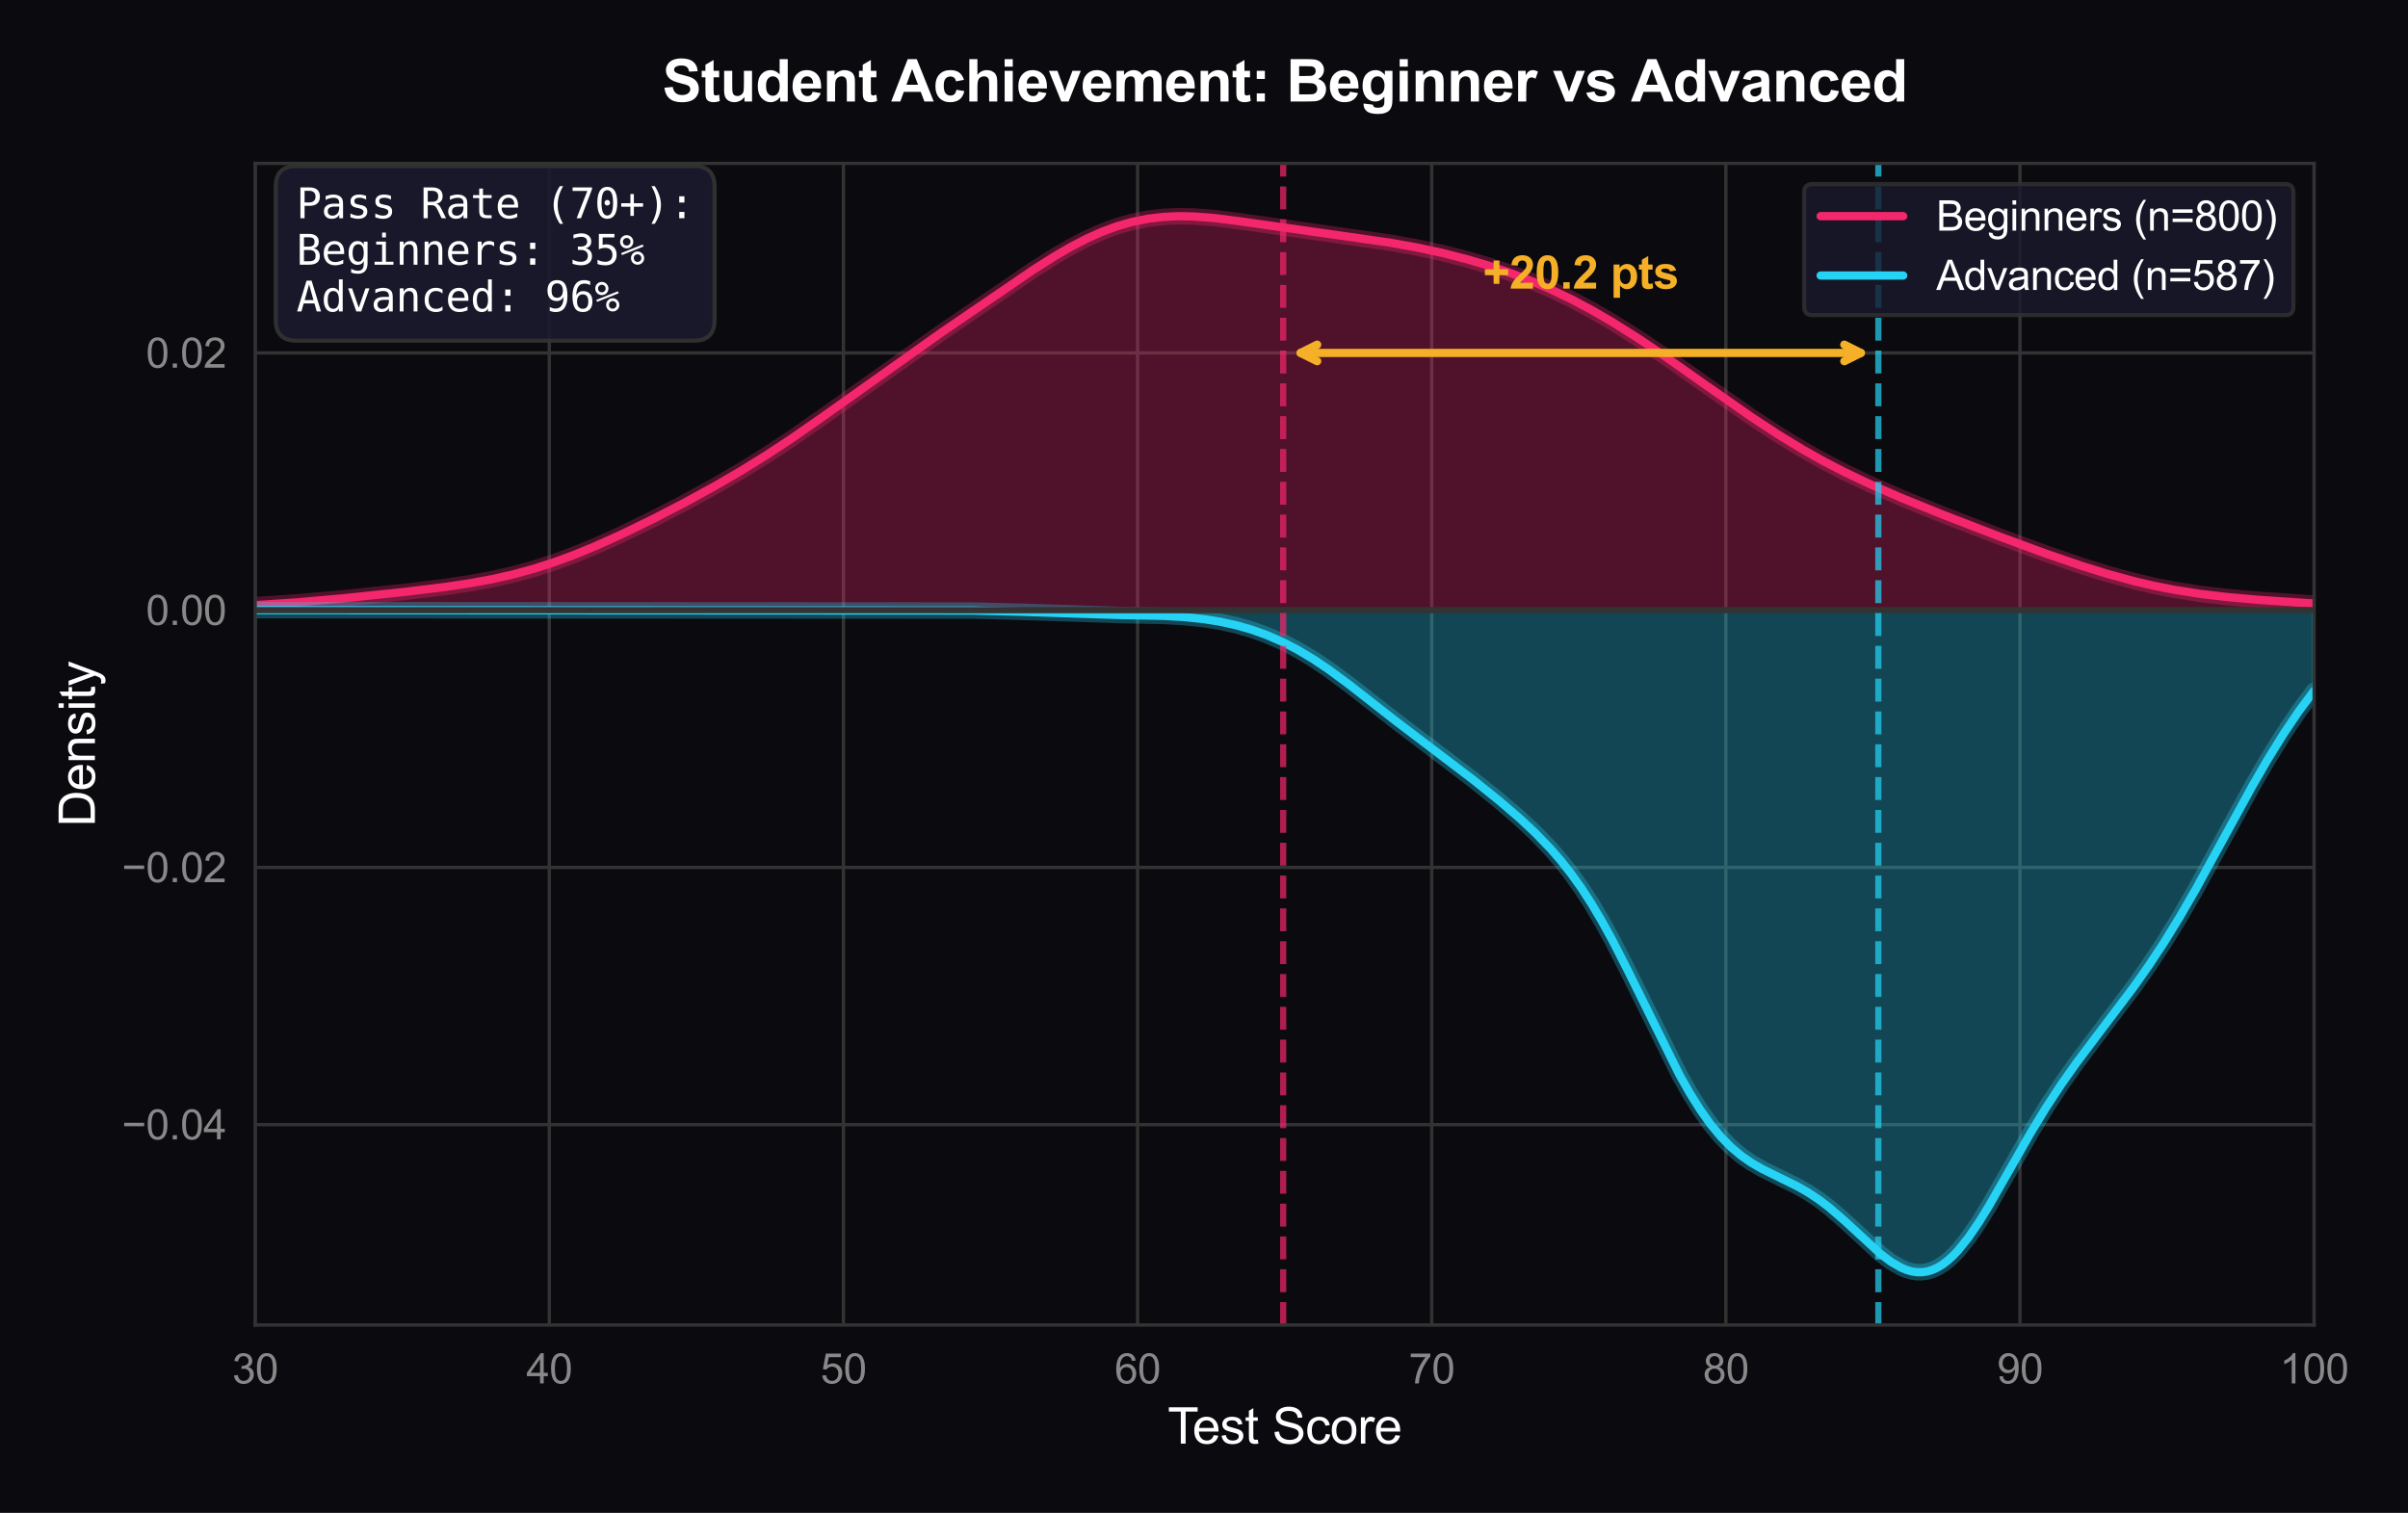 <?xml version="1.0" encoding="utf-8" standalone="no"?>
<!DOCTYPE svg PUBLIC "-//W3C//DTD SVG 1.1//EN"
  "http://www.w3.org/Graphics/SVG/1.1/DTD/svg11.dtd">
<svg xmlns:xlink="http://www.w3.org/1999/xlink" viewBox="0 0 583.352 366.551" xmlns="http://www.w3.org/2000/svg" version="1.1">
 <defs>
  <style type="text/css">*{stroke-linejoin: round; stroke-linecap: butt}</style>
 </defs>
 <g id="figure_1">
  <g id="patch_1">
   <path d="M 0 366.551 
L 583.352 366.551 
L 583.352 0 
L 0 0 
z
" style="fill: #0a0a0f"/>
  </g>
  <g id="axes_1">
   <g id="patch_2">
    <path d="M 61.817 321.032 
L 560.61 321.032 
L 560.61 39.592 
L 61.817 39.592 
z
" style="fill: #0a0a0f"/>
   </g>
   <g id="matplotlib.axis_1">
    <g id="xtick_1">
     <g id="line2d_1">
      <path d="M 61.817 321.032 
L 61.817 39.592 
" clip-path="url(#p207d549fff)" style="fill: none; stroke: #333333; stroke-width: 0.8; stroke-linecap: round"/>
     </g>
     <g id="text_1">
      <!-- 30 -->
      <g style="fill: #888888" transform="translate(56.256 335.189) scale(0.1 -0.1)">
       <defs>
        <path id="ArialMT-33" d="M 269 1209 
L 831 1284 
Q 928 806 1161 595 
Q 1394 384 1728 384 
Q 2125 384 2398 659 
Q 2672 934 2672 1341 
Q 2672 1728 2419 1979 
Q 2166 2231 1775 2231 
Q 1616 2231 1378 2169 
L 1441 2663 
Q 1497 2656 1531 2656 
Q 1891 2656 2178 2843 
Q 2466 3031 2466 3422 
Q 2466 3731 2256 3934 
Q 2047 4138 1716 4138 
Q 1388 4138 1169 3931 
Q 950 3725 888 3313 
L 325 3413 
Q 428 3978 793 4289 
Q 1159 4600 1703 4600 
Q 2078 4600 2393 4439 
Q 2709 4278 2876 4000 
Q 3044 3722 3044 3409 
Q 3044 3113 2884 2869 
Q 2725 2625 2413 2481 
Q 2819 2388 3044 2092 
Q 3269 1797 3269 1353 
Q 3269 753 2831 336 
Q 2394 -81 1725 -81 
Q 1122 -81 723 278 
Q 325 638 269 1209 
z
" transform="scale(0.016)"/>
        <path id="ArialMT-30" d="M 266 2259 
Q 266 3072 433 3567 
Q 600 4063 929 4331 
Q 1259 4600 1759 4600 
Q 2128 4600 2406 4451 
Q 2684 4303 2865 4023 
Q 3047 3744 3150 3342 
Q 3253 2941 3253 2259 
Q 3253 1453 3087 958 
Q 2922 463 2592 192 
Q 2263 -78 1759 -78 
Q 1097 -78 719 397 
Q 266 969 266 2259 
z
M 844 2259 
Q 844 1131 1108 757 
Q 1372 384 1759 384 
Q 2147 384 2411 759 
Q 2675 1134 2675 2259 
Q 2675 3391 2411 3762 
Q 2147 4134 1753 4134 
Q 1366 4134 1134 3806 
Q 844 3388 844 2259 
z
" transform="scale(0.016)"/>
       </defs>
       <use xlink:href="#ArialMT-33"/>
       <use xlink:href="#ArialMT-30" transform="translate(55.615 0)"/>
      </g>
     </g>
    </g>
    <g id="xtick_2">
     <g id="line2d_2">
      <path d="M 133.073 321.032 
L 133.073 39.592 
" clip-path="url(#p207d549fff)" style="fill: none; stroke: #333333; stroke-width: 0.8; stroke-linecap: round"/>
     </g>
     <g id="text_2">
      <!-- 40 -->
      <g style="fill: #888888" transform="translate(127.512 335.189) scale(0.1 -0.1)">
       <defs>
        <path id="ArialMT-34" d="M 2069 0 
L 2069 1097 
L 81 1097 
L 81 1613 
L 2172 4581 
L 2631 4581 
L 2631 1613 
L 3250 1613 
L 3250 1097 
L 2631 1097 
L 2631 0 
L 2069 0 
z
M 2069 1613 
L 2069 3678 
L 634 1613 
L 2069 1613 
z
" transform="scale(0.016)"/>
       </defs>
       <use xlink:href="#ArialMT-34"/>
       <use xlink:href="#ArialMT-30" transform="translate(55.615 0)"/>
      </g>
     </g>
    </g>
    <g id="xtick_3">
     <g id="line2d_3">
      <path d="M 204.329 321.032 
L 204.329 39.592 
" clip-path="url(#p207d549fff)" style="fill: none; stroke: #333333; stroke-width: 0.8; stroke-linecap: round"/>
     </g>
     <g id="text_3">
      <!-- 50 -->
      <g style="fill: #888888" transform="translate(198.768 335.189) scale(0.1 -0.1)">
       <defs>
        <path id="ArialMT-35" d="M 266 1200 
L 856 1250 
Q 922 819 1161 601 
Q 1400 384 1738 384 
Q 2144 384 2425 690 
Q 2706 997 2706 1503 
Q 2706 1984 2436 2262 
Q 2166 2541 1728 2541 
Q 1456 2541 1237 2417 
Q 1019 2294 894 2097 
L 366 2166 
L 809 4519 
L 3088 4519 
L 3088 3981 
L 1259 3981 
L 1013 2750 
Q 1425 3038 1878 3038 
Q 2478 3038 2890 2622 
Q 3303 2206 3303 1553 
Q 3303 931 2941 478 
Q 2500 -78 1738 -78 
Q 1113 -78 717 272 
Q 322 622 266 1200 
z
" transform="scale(0.016)"/>
       </defs>
       <use xlink:href="#ArialMT-35"/>
       <use xlink:href="#ArialMT-30" transform="translate(55.615 0)"/>
      </g>
     </g>
    </g>
    <g id="xtick_4">
     <g id="line2d_4">
      <path d="M 275.585 321.032 
L 275.585 39.592 
" clip-path="url(#p207d549fff)" style="fill: none; stroke: #333333; stroke-width: 0.8; stroke-linecap: round"/>
     </g>
     <g id="text_4">
      <!-- 60 -->
      <g style="fill: #888888" transform="translate(270.024 335.189) scale(0.1 -0.1)">
       <defs>
        <path id="ArialMT-36" d="M 3184 3459 
L 2625 3416 
Q 2550 3747 2413 3897 
Q 2184 4138 1850 4138 
Q 1581 4138 1378 3988 
Q 1113 3794 959 3422 
Q 806 3050 800 2363 
Q 1003 2672 1297 2822 
Q 1591 2972 1913 2972 
Q 2475 2972 2870 2558 
Q 3266 2144 3266 1488 
Q 3266 1056 3080 686 
Q 2894 316 2569 119 
Q 2244 -78 1831 -78 
Q 1128 -78 684 439 
Q 241 956 241 2144 
Q 241 3472 731 4075 
Q 1159 4600 1884 4600 
Q 2425 4600 2770 4297 
Q 3116 3994 3184 3459 
z
M 888 1484 
Q 888 1194 1011 928 
Q 1134 663 1356 523 
Q 1578 384 1822 384 
Q 2178 384 2434 671 
Q 2691 959 2691 1453 
Q 2691 1928 2437 2201 
Q 2184 2475 1800 2475 
Q 1419 2475 1153 2201 
Q 888 1928 888 1484 
z
" transform="scale(0.016)"/>
       </defs>
       <use xlink:href="#ArialMT-36"/>
       <use xlink:href="#ArialMT-30" transform="translate(55.615 0)"/>
      </g>
     </g>
    </g>
    <g id="xtick_5">
     <g id="line2d_5">
      <path d="M 346.842 321.032 
L 346.842 39.592 
" clip-path="url(#p207d549fff)" style="fill: none; stroke: #333333; stroke-width: 0.8; stroke-linecap: round"/>
     </g>
     <g id="text_5">
      <!-- 70 -->
      <g style="fill: #888888" transform="translate(341.281 335.189) scale(0.1 -0.1)">
       <defs>
        <path id="ArialMT-37" d="M 303 3981 
L 303 4522 
L 3269 4522 
L 3269 4084 
Q 2831 3619 2401 2847 
Q 1972 2075 1738 1259 
Q 1569 684 1522 0 
L 944 0 
Q 953 541 1156 1306 
Q 1359 2072 1739 2783 
Q 2119 3494 2547 3981 
L 303 3981 
z
" transform="scale(0.016)"/>
       </defs>
       <use xlink:href="#ArialMT-37"/>
       <use xlink:href="#ArialMT-30" transform="translate(55.615 0)"/>
      </g>
     </g>
    </g>
    <g id="xtick_6">
     <g id="line2d_6">
      <path d="M 418.098 321.032 
L 418.098 39.592 
" clip-path="url(#p207d549fff)" style="fill: none; stroke: #333333; stroke-width: 0.8; stroke-linecap: round"/>
     </g>
     <g id="text_6">
      <!-- 80 -->
      <g style="fill: #888888" transform="translate(412.537 335.189) scale(0.1 -0.1)">
       <defs>
        <path id="ArialMT-38" d="M 1131 2484 
Q 781 2613 612 2850 
Q 444 3088 444 3419 
Q 444 3919 803 4259 
Q 1163 4600 1759 4600 
Q 2359 4600 2725 4251 
Q 3091 3903 3091 3403 
Q 3091 3084 2923 2848 
Q 2756 2613 2416 2484 
Q 2838 2347 3058 2040 
Q 3278 1734 3278 1309 
Q 3278 722 2862 322 
Q 2447 -78 1769 -78 
Q 1091 -78 675 323 
Q 259 725 259 1325 
Q 259 1772 486 2073 
Q 713 2375 1131 2484 
z
M 1019 3438 
Q 1019 3113 1228 2906 
Q 1438 2700 1772 2700 
Q 2097 2700 2305 2904 
Q 2513 3109 2513 3406 
Q 2513 3716 2298 3927 
Q 2084 4138 1766 4138 
Q 1444 4138 1231 3931 
Q 1019 3725 1019 3438 
z
M 838 1322 
Q 838 1081 952 856 
Q 1066 631 1291 507 
Q 1516 384 1775 384 
Q 2178 384 2440 643 
Q 2703 903 2703 1303 
Q 2703 1709 2433 1975 
Q 2163 2241 1756 2241 
Q 1359 2241 1098 1978 
Q 838 1716 838 1322 
z
" transform="scale(0.016)"/>
       </defs>
       <use xlink:href="#ArialMT-38"/>
       <use xlink:href="#ArialMT-30" transform="translate(55.615 0)"/>
      </g>
     </g>
    </g>
    <g id="xtick_7">
     <g id="line2d_7">
      <path d="M 489.354 321.032 
L 489.354 39.592 
" clip-path="url(#p207d549fff)" style="fill: none; stroke: #333333; stroke-width: 0.8; stroke-linecap: round"/>
     </g>
     <g id="text_7">
      <!-- 90 -->
      <g style="fill: #888888" transform="translate(483.793 335.189) scale(0.1 -0.1)">
       <defs>
        <path id="ArialMT-39" d="M 350 1059 
L 891 1109 
Q 959 728 1153 556 
Q 1347 384 1650 384 
Q 1909 384 2104 503 
Q 2300 622 2425 820 
Q 2550 1019 2634 1356 
Q 2719 1694 2719 2044 
Q 2719 2081 2716 2156 
Q 2547 1888 2255 1720 
Q 1963 1553 1622 1553 
Q 1053 1553 659 1965 
Q 266 2378 266 3053 
Q 266 3750 677 4175 
Q 1088 4600 1706 4600 
Q 2153 4600 2523 4359 
Q 2894 4119 3086 3673 
Q 3278 3228 3278 2384 
Q 3278 1506 3087 986 
Q 2897 466 2520 194 
Q 2144 -78 1638 -78 
Q 1100 -78 759 220 
Q 419 519 350 1059 
z
M 2653 3081 
Q 2653 3566 2395 3850 
Q 2138 4134 1775 4134 
Q 1400 4134 1122 3828 
Q 844 3522 844 3034 
Q 844 2597 1108 2323 
Q 1372 2050 1759 2050 
Q 2150 2050 2401 2323 
Q 2653 2597 2653 3081 
z
" transform="scale(0.016)"/>
       </defs>
       <use xlink:href="#ArialMT-39"/>
       <use xlink:href="#ArialMT-30" transform="translate(55.615 0)"/>
      </g>
     </g>
    </g>
    <g id="xtick_8">
     <g id="line2d_8">
      <path d="M 560.61 321.032 
L 560.61 39.592 
" clip-path="url(#p207d549fff)" style="fill: none; stroke: #333333; stroke-width: 0.8; stroke-linecap: round"/>
     </g>
     <g id="text_8">
      <!-- 100 -->
      <g style="fill: #888888" transform="translate(552.269 335.189) scale(0.1 -0.1)">
       <defs>
        <path id="ArialMT-31" d="M 2384 0 
L 1822 0 
L 1822 3584 
Q 1619 3391 1289 3197 
Q 959 3003 697 2906 
L 697 3450 
Q 1169 3672 1522 3987 
Q 1875 4303 2022 4600 
L 2384 4600 
L 2384 0 
z
" transform="scale(0.016)"/>
       </defs>
       <use xlink:href="#ArialMT-31"/>
       <use xlink:href="#ArialMT-30" transform="translate(55.615 0)"/>
       <use xlink:href="#ArialMT-30" transform="translate(111.23 0)"/>
      </g>
     </g>
    </g>
    <g id="text_9">
     <!-- Test Score -->
     <g style="fill: #ffffff" transform="translate(282.873 349.766) scale(0.12 -0.12)">
      <defs>
       <path id="ArialMT-54" d="M 1659 0 
L 1659 4041 
L 150 4041 
L 150 4581 
L 3781 4581 
L 3781 4041 
L 2266 4041 
L 2266 0 
L 1659 0 
z
" transform="scale(0.016)"/>
       <path id="ArialMT-65" d="M 2694 1069 
L 3275 997 
Q 3138 488 2766 206 
Q 2394 -75 1816 -75 
Q 1088 -75 661 373 
Q 234 822 234 1631 
Q 234 2469 665 2931 
Q 1097 3394 1784 3394 
Q 2450 3394 2872 2941 
Q 3294 2488 3294 1666 
Q 3294 1616 3291 1516 
L 816 1516 
Q 847 969 1125 678 
Q 1403 388 1819 388 
Q 2128 388 2347 550 
Q 2566 713 2694 1069 
z
M 847 1978 
L 2700 1978 
Q 2663 2397 2488 2606 
Q 2219 2931 1791 2931 
Q 1403 2931 1139 2672 
Q 875 2413 847 1978 
z
" transform="scale(0.016)"/>
       <path id="ArialMT-73" d="M 197 991 
L 753 1078 
Q 800 744 1014 566 
Q 1228 388 1613 388 
Q 2000 388 2187 545 
Q 2375 703 2375 916 
Q 2375 1106 2209 1216 
Q 2094 1291 1634 1406 
Q 1016 1563 777 1677 
Q 538 1791 414 1992 
Q 291 2194 291 2438 
Q 291 2659 392 2848 
Q 494 3038 669 3163 
Q 800 3259 1026 3326 
Q 1253 3394 1513 3394 
Q 1903 3394 2198 3281 
Q 2494 3169 2634 2976 
Q 2775 2784 2828 2463 
L 2278 2388 
Q 2241 2644 2061 2787 
Q 1881 2931 1553 2931 
Q 1166 2931 1000 2803 
Q 834 2675 834 2503 
Q 834 2394 903 2306 
Q 972 2216 1119 2156 
Q 1203 2125 1616 2013 
Q 2213 1853 2448 1751 
Q 2684 1650 2818 1456 
Q 2953 1263 2953 975 
Q 2953 694 2789 445 
Q 2625 197 2315 61 
Q 2006 -75 1616 -75 
Q 969 -75 630 194 
Q 291 463 197 991 
z
" transform="scale(0.016)"/>
       <path id="ArialMT-74" d="M 1650 503 
L 1731 6 
Q 1494 -44 1306 -44 
Q 1000 -44 831 53 
Q 663 150 594 308 
Q 525 466 525 972 
L 525 2881 
L 113 2881 
L 113 3319 
L 525 3319 
L 525 4141 
L 1084 4478 
L 1084 3319 
L 1650 3319 
L 1650 2881 
L 1084 2881 
L 1084 941 
Q 1084 700 1114 631 
Q 1144 563 1211 522 
Q 1278 481 1403 481 
Q 1497 481 1650 503 
z
" transform="scale(0.016)"/>
       <path id="ArialMT-20" transform="scale(0.016)"/>
       <path id="ArialMT-53" d="M 288 1472 
L 859 1522 
Q 900 1178 1048 958 
Q 1197 738 1509 602 
Q 1822 466 2213 466 
Q 2559 466 2825 569 
Q 3091 672 3220 851 
Q 3350 1031 3350 1244 
Q 3350 1459 3225 1620 
Q 3100 1781 2813 1891 
Q 2628 1963 1997 2114 
Q 1366 2266 1113 2400 
Q 784 2572 623 2826 
Q 463 3081 463 3397 
Q 463 3744 659 4045 
Q 856 4347 1234 4503 
Q 1613 4659 2075 4659 
Q 2584 4659 2973 4495 
Q 3363 4331 3572 4012 
Q 3781 3694 3797 3291 
L 3216 3247 
Q 3169 3681 2898 3903 
Q 2628 4125 2100 4125 
Q 1550 4125 1298 3923 
Q 1047 3722 1047 3438 
Q 1047 3191 1225 3031 
Q 1400 2872 2139 2705 
Q 2878 2538 3153 2413 
Q 3553 2228 3743 1945 
Q 3934 1663 3934 1294 
Q 3934 928 3725 604 
Q 3516 281 3123 101 
Q 2731 -78 2241 -78 
Q 1619 -78 1198 103 
Q 778 284 539 648 
Q 300 1013 288 1472 
z
" transform="scale(0.016)"/>
       <path id="ArialMT-63" d="M 2588 1216 
L 3141 1144 
Q 3050 572 2676 248 
Q 2303 -75 1759 -75 
Q 1078 -75 664 370 
Q 250 816 250 1647 
Q 250 2184 428 2587 
Q 606 2991 970 3192 
Q 1334 3394 1763 3394 
Q 2303 3394 2647 3120 
Q 2991 2847 3088 2344 
L 2541 2259 
Q 2463 2594 2264 2762 
Q 2066 2931 1784 2931 
Q 1359 2931 1093 2626 
Q 828 2322 828 1663 
Q 828 994 1084 691 
Q 1341 388 1753 388 
Q 2084 388 2306 591 
Q 2528 794 2588 1216 
z
" transform="scale(0.016)"/>
       <path id="ArialMT-6f" d="M 213 1659 
Q 213 2581 725 3025 
Q 1153 3394 1769 3394 
Q 2453 3394 2887 2945 
Q 3322 2497 3322 1706 
Q 3322 1066 3130 698 
Q 2938 331 2570 128 
Q 2203 -75 1769 -75 
Q 1072 -75 642 372 
Q 213 819 213 1659 
z
M 791 1659 
Q 791 1022 1069 705 
Q 1347 388 1769 388 
Q 2188 388 2466 706 
Q 2744 1025 2744 1678 
Q 2744 2294 2464 2611 
Q 2184 2928 1769 2928 
Q 1347 2928 1069 2612 
Q 791 2297 791 1659 
z
" transform="scale(0.016)"/>
       <path id="ArialMT-72" d="M 416 0 
L 416 3319 
L 922 3319 
L 922 2816 
Q 1116 3169 1280 3281 
Q 1444 3394 1641 3394 
Q 1925 3394 2219 3213 
L 2025 2691 
Q 1819 2813 1613 2813 
Q 1428 2813 1281 2702 
Q 1134 2591 1072 2394 
Q 978 2094 978 1738 
L 978 0 
L 416 0 
z
" transform="scale(0.016)"/>
      </defs>
      <use xlink:href="#ArialMT-54"/>
      <use xlink:href="#ArialMT-65" transform="translate(49.959 0)"/>
      <use xlink:href="#ArialMT-73" transform="translate(105.574 0)"/>
      <use xlink:href="#ArialMT-74" transform="translate(155.574 0)"/>
      <use xlink:href="#ArialMT-20" transform="translate(183.357 0)"/>
      <use xlink:href="#ArialMT-53" transform="translate(211.141 0)"/>
      <use xlink:href="#ArialMT-63" transform="translate(277.84 0)"/>
      <use xlink:href="#ArialMT-6f" transform="translate(327.84 0)"/>
      <use xlink:href="#ArialMT-72" transform="translate(383.455 0)"/>
      <use xlink:href="#ArialMT-65" transform="translate(416.756 0)"/>
     </g>
    </g>
   </g>
   <g id="matplotlib.axis_2">
    <g id="ytick_1">
     <g id="line2d_9">
      <path d="M 61.817 272.485 
L 560.61 272.485 
" clip-path="url(#p207d549fff)" style="fill: none; stroke: #333333; stroke-width: 0.8; stroke-linecap: round"/>
     </g>
     <g id="text_10">
      <!-- −0.04 -->
      <g style="fill: #888888" transform="translate(29.515 276.064) scale(0.1 -0.1)">
       <defs>
        <path id="ArialMT-2212" d="M 3381 1997 
L 356 1997 
L 356 2522 
L 3381 2522 
L 3381 1997 
z
" transform="scale(0.016)"/>
        <path id="ArialMT-2e" d="M 581 0 
L 581 641 
L 1222 641 
L 1222 0 
L 581 0 
z
" transform="scale(0.016)"/>
       </defs>
       <use xlink:href="#ArialMT-2212"/>
       <use xlink:href="#ArialMT-30" transform="translate(58.398 0)"/>
       <use xlink:href="#ArialMT-2e" transform="translate(114.014 0)"/>
       <use xlink:href="#ArialMT-30" transform="translate(141.797 0)"/>
       <use xlink:href="#ArialMT-34" transform="translate(197.412 0)"/>
      </g>
     </g>
    </g>
    <g id="ytick_2">
     <g id="line2d_10">
      <path d="M 61.817 210.16 
L 560.61 210.16 
" clip-path="url(#p207d549fff)" style="fill: none; stroke: #333333; stroke-width: 0.8; stroke-linecap: round"/>
     </g>
     <g id="text_11">
      <!-- −0.02 -->
      <g style="fill: #888888" transform="translate(29.515 213.739) scale(0.1 -0.1)">
       <defs>
        <path id="ArialMT-32" d="M 3222 541 
L 3222 0 
L 194 0 
Q 188 203 259 391 
Q 375 700 629 1000 
Q 884 1300 1366 1694 
Q 2113 2306 2375 2664 
Q 2638 3022 2638 3341 
Q 2638 3675 2398 3904 
Q 2159 4134 1775 4134 
Q 1369 4134 1125 3890 
Q 881 3647 878 3216 
L 300 3275 
Q 359 3922 746 4261 
Q 1134 4600 1788 4600 
Q 2447 4600 2831 4234 
Q 3216 3869 3216 3328 
Q 3216 3053 3103 2787 
Q 2991 2522 2730 2228 
Q 2469 1934 1863 1422 
Q 1356 997 1212 845 
Q 1069 694 975 541 
L 3222 541 
z
" transform="scale(0.016)"/>
       </defs>
       <use xlink:href="#ArialMT-2212"/>
       <use xlink:href="#ArialMT-30" transform="translate(58.398 0)"/>
       <use xlink:href="#ArialMT-2e" transform="translate(114.014 0)"/>
       <use xlink:href="#ArialMT-30" transform="translate(141.797 0)"/>
       <use xlink:href="#ArialMT-32" transform="translate(197.412 0)"/>
      </g>
     </g>
    </g>
    <g id="ytick_3">
     <g id="line2d_11">
      <path d="M 61.817 147.836 
L 560.61 147.836 
" clip-path="url(#p207d549fff)" style="fill: none; stroke: #333333; stroke-width: 0.8; stroke-linecap: round"/>
     </g>
     <g id="text_12">
      <!-- 0.00 -->
      <g style="fill: #888888" transform="translate(35.356 151.414) scale(0.1 -0.1)">
       <use xlink:href="#ArialMT-30"/>
       <use xlink:href="#ArialMT-2e" transform="translate(55.615 0)"/>
       <use xlink:href="#ArialMT-30" transform="translate(83.398 0)"/>
       <use xlink:href="#ArialMT-30" transform="translate(139.014 0)"/>
      </g>
     </g>
    </g>
    <g id="ytick_4">
     <g id="line2d_12">
      <path d="M 61.817 85.511 
L 560.61 85.511 
" clip-path="url(#p207d549fff)" style="fill: none; stroke: #333333; stroke-width: 0.8; stroke-linecap: round"/>
     </g>
     <g id="text_13">
      <!-- 0.02 -->
      <g style="fill: #888888" transform="translate(35.356 89.09) scale(0.1 -0.1)">
       <use xlink:href="#ArialMT-30"/>
       <use xlink:href="#ArialMT-2e" transform="translate(55.615 0)"/>
       <use xlink:href="#ArialMT-30" transform="translate(83.398 0)"/>
       <use xlink:href="#ArialMT-32" transform="translate(139.014 0)"/>
      </g>
     </g>
    </g>
    <g id="text_14">
     <!-- Density -->
     <g style="fill: #ffffff" transform="translate(22.989 200.318) rotate(-90) scale(0.12 -0.12)">
      <defs>
       <path id="ArialMT-44" d="M 494 0 
L 494 4581 
L 2072 4581 
Q 2606 4581 2888 4516 
Q 3281 4425 3559 4188 
Q 3922 3881 4101 3404 
Q 4281 2928 4281 2316 
Q 4281 1794 4159 1391 
Q 4038 988 3847 723 
Q 3656 459 3429 307 
Q 3203 156 2883 78 
Q 2563 0 2147 0 
L 494 0 
z
M 1100 541 
L 2078 541 
Q 2531 541 2789 625 
Q 3047 709 3200 863 
Q 3416 1078 3536 1442 
Q 3656 1806 3656 2325 
Q 3656 3044 3420 3430 
Q 3184 3816 2847 3947 
Q 2603 4041 2063 4041 
L 1100 4041 
L 1100 541 
z
" transform="scale(0.016)"/>
       <path id="ArialMT-6e" d="M 422 0 
L 422 3319 
L 928 3319 
L 928 2847 
Q 1294 3394 1984 3394 
Q 2284 3394 2536 3286 
Q 2788 3178 2913 3003 
Q 3038 2828 3088 2588 
Q 3119 2431 3119 2041 
L 3119 0 
L 2556 0 
L 2556 2019 
Q 2556 2363 2490 2533 
Q 2425 2703 2258 2804 
Q 2091 2906 1866 2906 
Q 1506 2906 1245 2678 
Q 984 2450 984 1813 
L 984 0 
L 422 0 
z
" transform="scale(0.016)"/>
       <path id="ArialMT-69" d="M 425 3934 
L 425 4581 
L 988 4581 
L 988 3934 
L 425 3934 
z
M 425 0 
L 425 3319 
L 988 3319 
L 988 0 
L 425 0 
z
" transform="scale(0.016)"/>
       <path id="ArialMT-79" d="M 397 -1278 
L 334 -750 
Q 519 -800 656 -800 
Q 844 -800 956 -737 
Q 1069 -675 1141 -563 
Q 1194 -478 1313 -144 
Q 1328 -97 1363 -6 
L 103 3319 
L 709 3319 
L 1400 1397 
Q 1534 1031 1641 628 
Q 1738 1016 1872 1384 
L 2581 3319 
L 3144 3319 
L 1881 -56 
Q 1678 -603 1566 -809 
Q 1416 -1088 1222 -1217 
Q 1028 -1347 759 -1347 
Q 597 -1347 397 -1278 
z
" transform="scale(0.016)"/>
      </defs>
      <use xlink:href="#ArialMT-44"/>
      <use xlink:href="#ArialMT-65" transform="translate(72.217 0)"/>
      <use xlink:href="#ArialMT-6e" transform="translate(127.832 0)"/>
      <use xlink:href="#ArialMT-73" transform="translate(183.447 0)"/>
      <use xlink:href="#ArialMT-69" transform="translate(233.447 0)"/>
      <use xlink:href="#ArialMT-74" transform="translate(255.664 0)"/>
      <use xlink:href="#ArialMT-79" transform="translate(283.447 0)"/>
     </g>
    </g>
   </g>
   <g id="FillBetweenPolyCollection_1">
    <defs>
     <path id="m94e41e5b13" d="M 61.817 -218.716 
L 61.817 -219.93 
L 63.067 -220.001 
L 64.317 -220.076 
L 65.567 -220.154 
L 66.817 -220.235 
L 68.067 -220.319 
L 69.317 -220.407 
L 70.567 -220.498 
L 71.817 -220.592 
L 73.068 -220.69 
L 74.318 -220.791 
L 75.568 -220.895 
L 76.818 -221.001 
L 78.068 -221.111 
L 79.318 -221.223 
L 80.568 -221.338 
L 81.818 -221.456 
L 83.068 -221.576 
L 84.319 -221.697 
L 85.569 -221.821 
L 86.819 -221.947 
L 88.069 -222.074 
L 89.319 -222.203 
L 90.569 -222.333 
L 91.819 -222.464 
L 93.069 -222.597 
L 94.319 -222.732 
L 95.57 -222.868 
L 96.82 -223.006 
L 98.07 -223.145 
L 99.32 -223.287 
L 100.57 -223.431 
L 101.82 -223.577 
L 103.07 -223.727 
L 104.32 -223.881 
L 105.57 -224.039 
L 106.821 -224.201 
L 108.071 -224.37 
L 109.321 -224.544 
L 110.571 -224.725 
L 111.821 -224.914 
L 113.071 -225.111 
L 114.321 -225.317 
L 115.571 -225.533 
L 116.821 -225.76 
L 118.071 -225.998 
L 119.322 -226.248 
L 120.572 -226.511 
L 121.822 -226.787 
L 123.072 -227.076 
L 124.322 -227.38 
L 125.572 -227.699 
L 126.822 -228.033 
L 128.072 -228.382 
L 129.322 -228.747 
L 130.573 -229.127 
L 131.823 -229.522 
L 133.073 -229.933 
L 134.323 -230.359 
L 135.573 -230.8 
L 136.823 -231.255 
L 138.073 -231.725 
L 139.323 -232.208 
L 140.573 -232.705 
L 141.824 -233.215 
L 143.074 -233.736 
L 144.324 -234.269 
L 145.574 -234.814 
L 146.824 -235.368 
L 148.074 -235.933 
L 149.324 -236.507 
L 150.574 -237.089 
L 151.824 -237.68 
L 153.075 -238.278 
L 154.325 -238.883 
L 155.575 -239.496 
L 156.825 -240.115 
L 158.075 -240.74 
L 159.325 -241.371 
L 160.575 -242.009 
L 161.825 -242.652 
L 163.075 -243.301 
L 164.326 -243.956 
L 165.576 -244.617 
L 166.826 -245.284 
L 168.076 -245.957 
L 169.326 -246.638 
L 170.576 -247.325 
L 171.826 -248.019 
L 173.076 -248.721 
L 174.326 -249.431 
L 175.577 -250.149 
L 176.827 -250.875 
L 178.077 -251.611 
L 179.327 -252.355 
L 180.577 -253.11 
L 181.827 -253.874 
L 183.077 -254.648 
L 184.327 -255.432 
L 185.577 -256.226 
L 186.828 -257.03 
L 188.078 -257.844 
L 189.328 -258.668 
L 190.578 -259.502 
L 191.828 -260.345 
L 193.078 -261.197 
L 194.328 -262.058 
L 195.578 -262.926 
L 196.828 -263.801 
L 198.079 -264.683 
L 199.329 -265.571 
L 200.579 -266.464 
L 201.829 -267.36 
L 203.079 -268.26 
L 204.329 -269.163 
L 205.579 -270.067 
L 206.829 -270.972 
L 208.079 -271.876 
L 209.33 -272.78 
L 210.58 -273.682 
L 211.83 -274.583 
L 213.08 -275.48 
L 214.33 -276.375 
L 215.58 -277.266 
L 216.83 -278.154 
L 218.08 -279.038 
L 219.33 -279.918 
L 220.58 -280.794 
L 221.831 -281.668 
L 223.081 -282.538 
L 224.331 -283.405 
L 225.581 -284.269 
L 226.831 -285.132 
L 228.081 -285.993 
L 229.331 -286.853 
L 230.581 -287.713 
L 231.831 -288.572 
L 233.082 -289.431 
L 234.332 -290.29 
L 235.582 -291.15 
L 236.832 -292.011 
L 238.082 -292.871 
L 239.332 -293.732 
L 240.582 -294.592 
L 241.832 -295.452 
L 243.082 -296.31 
L 244.333 -297.165 
L 245.583 -298.017 
L 246.833 -298.863 
L 248.083 -299.703 
L 249.333 -300.536 
L 250.583 -301.358 
L 251.833 -302.17 
L 253.083 -302.968 
L 254.333 -303.751 
L 255.584 -304.518 
L 256.834 -305.265 
L 258.084 -305.991 
L 259.334 -306.695 
L 260.584 -307.374 
L 261.834 -308.026 
L 263.084 -308.651 
L 264.334 -309.245 
L 265.584 -309.809 
L 266.835 -310.34 
L 268.085 -310.838 
L 269.335 -311.302 
L 270.585 -311.731 
L 271.835 -312.124 
L 273.085 -312.482 
L 274.335 -312.804 
L 275.585 -313.09 
L 276.835 -313.34 
L 278.086 -313.556 
L 279.336 -313.737 
L 280.586 -313.886 
L 281.836 -314.001 
L 283.086 -314.086 
L 284.336 -314.141 
L 285.586 -314.167 
L 286.836 -314.167 
L 288.086 -314.141 
L 289.337 -314.092 
L 290.587 -314.021 
L 291.837 -313.931 
L 293.087 -313.823 
L 294.337 -313.699 
L 295.587 -313.561 
L 296.837 -313.41 
L 298.087 -313.249 
L 299.337 -313.079 
L 300.588 -312.903 
L 301.838 -312.72 
L 303.088 -312.534 
L 304.338 -312.344 
L 305.588 -312.154 
L 306.838 -311.962 
L 308.088 -311.772 
L 309.338 -311.582 
L 310.588 -311.395 
L 311.838 -311.21 
L 313.089 -311.027 
L 314.339 -310.848 
L 315.589 -310.671 
L 316.839 -310.498 
L 318.089 -310.327 
L 319.339 -310.159 
L 320.589 -309.993 
L 321.839 -309.829 
L 323.089 -309.665 
L 324.34 -309.502 
L 325.59 -309.339 
L 326.84 -309.174 
L 328.09 -309.008 
L 329.34 -308.839 
L 330.59 -308.667 
L 331.84 -308.491 
L 333.09 -308.311 
L 334.34 -308.125 
L 335.591 -307.933 
L 336.841 -307.734 
L 338.091 -307.528 
L 339.341 -307.315 
L 340.591 -307.093 
L 341.841 -306.862 
L 343.091 -306.623 
L 344.341 -306.375 
L 345.591 -306.116 
L 346.842 -305.848 
L 348.092 -305.571 
L 349.342 -305.282 
L 350.592 -304.984 
L 351.842 -304.675 
L 353.092 -304.355 
L 354.342 -304.024 
L 355.592 -303.682 
L 356.842 -303.328 
L 358.093 -302.963 
L 359.343 -302.587 
L 360.593 -302.198 
L 361.843 -301.797 
L 363.093 -301.383 
L 364.343 -300.956 
L 365.593 -300.517 
L 366.843 -300.063 
L 368.093 -299.596 
L 369.344 -299.114 
L 370.594 -298.618 
L 371.844 -298.106 
L 373.094 -297.58 
L 374.344 -297.038 
L 375.594 -296.48 
L 376.844 -295.906 
L 378.094 -295.316 
L 379.344 -294.709 
L 380.595 -294.086 
L 381.845 -293.447 
L 383.095 -292.792 
L 384.345 -292.12 
L 385.595 -291.432 
L 386.845 -290.729 
L 388.095 -290.01 
L 389.345 -289.276 
L 390.595 -288.528 
L 391.846 -287.765 
L 393.096 -286.99 
L 394.346 -286.201 
L 395.596 -285.4 
L 396.846 -284.587 
L 398.096 -283.764 
L 399.346 -282.931 
L 400.596 -282.088 
L 401.846 -281.237 
L 403.096 -280.378 
L 404.347 -279.513 
L 405.597 -278.642 
L 406.847 -277.765 
L 408.097 -276.885 
L 409.347 -276.002 
L 410.597 -275.116 
L 411.847 -274.228 
L 413.097 -273.341 
L 414.347 -272.454 
L 415.598 -271.568 
L 416.848 -270.685 
L 418.098 -269.804 
L 419.348 -268.929 
L 420.598 -268.058 
L 421.848 -267.193 
L 423.098 -266.336 
L 424.348 -265.486 
L 425.598 -264.644 
L 426.849 -263.812 
L 428.099 -262.99 
L 429.349 -262.179 
L 430.599 -261.38 
L 431.849 -260.592 
L 433.099 -259.817 
L 434.349 -259.055 
L 435.599 -258.306 
L 436.849 -257.571 
L 438.1 -256.849 
L 439.35 -256.141 
L 440.6 -255.447 
L 441.85 -254.767 
L 443.1 -254.1 
L 444.35 -253.446 
L 445.6 -252.805 
L 446.85 -252.176 
L 448.1 -251.56 
L 449.351 -250.955 
L 450.601 -250.361 
L 451.851 -249.777 
L 453.101 -249.204 
L 454.351 -248.639 
L 455.601 -248.083 
L 456.851 -247.535 
L 458.101 -246.994 
L 459.351 -246.46 
L 460.602 -245.932 
L 461.852 -245.41 
L 463.102 -244.893 
L 464.352 -244.38 
L 465.602 -243.872 
L 466.852 -243.367 
L 468.102 -242.866 
L 469.352 -242.368 
L 470.602 -241.873 
L 471.853 -241.38 
L 473.103 -240.89 
L 474.353 -240.402 
L 475.603 -239.916 
L 476.853 -239.432 
L 478.103 -238.949 
L 479.353 -238.469 
L 480.603 -237.991 
L 481.853 -237.514 
L 483.104 -237.04 
L 484.354 -236.567 
L 485.604 -236.097 
L 486.854 -235.628 
L 488.104 -235.162 
L 489.354 -234.698 
L 490.604 -234.237 
L 491.854 -233.779 
L 493.104 -233.324 
L 494.355 -232.873 
L 495.605 -232.425 
L 496.855 -231.981 
L 498.105 -231.542 
L 499.355 -231.107 
L 500.605 -230.678 
L 501.855 -230.254 
L 503.105 -229.836 
L 504.355 -229.425 
L 505.605 -229.021 
L 506.856 -228.625 
L 508.106 -228.236 
L 509.356 -227.856 
L 510.606 -227.485 
L 511.856 -227.123 
L 513.106 -226.771 
L 514.356 -226.429 
L 515.606 -226.098 
L 516.856 -225.778 
L 518.107 -225.469 
L 519.357 -225.171 
L 520.607 -224.885 
L 521.857 -224.61 
L 523.107 -224.347 
L 524.357 -224.096 
L 525.607 -223.856 
L 526.857 -223.628 
L 528.107 -223.411 
L 529.358 -223.205 
L 530.608 -223.01 
L 531.858 -222.825 
L 533.108 -222.651 
L 534.358 -222.485 
L 535.608 -222.329 
L 536.858 -222.181 
L 538.108 -222.042 
L 539.358 -221.909 
L 540.609 -221.784 
L 541.859 -221.665 
L 543.109 -221.552 
L 544.359 -221.444 
L 545.609 -221.34 
L 546.859 -221.241 
L 548.109 -221.146 
L 549.359 -221.054 
L 550.609 -220.965 
L 551.86 -220.879 
L 553.11 -220.795 
L 554.36 -220.713 
L 555.61 -220.633 
L 556.86 -220.554 
L 558.11 -220.477 
L 559.36 -220.401 
L 560.61 -220.326 
L 560.61 -218.716 
L 560.61 -218.716 
L 559.36 -218.716 
L 558.11 -218.716 
L 556.86 -218.716 
L 555.61 -218.716 
L 554.36 -218.716 
L 553.11 -218.716 
L 551.86 -218.716 
L 550.609 -218.716 
L 549.359 -218.716 
L 548.109 -218.716 
L 546.859 -218.716 
L 545.609 -218.716 
L 544.359 -218.716 
L 543.109 -218.716 
L 541.859 -218.716 
L 540.609 -218.716 
L 539.358 -218.716 
L 538.108 -218.716 
L 536.858 -218.716 
L 535.608 -218.716 
L 534.358 -218.716 
L 533.108 -218.716 
L 531.858 -218.716 
L 530.608 -218.716 
L 529.358 -218.716 
L 528.107 -218.716 
L 526.857 -218.716 
L 525.607 -218.716 
L 524.357 -218.716 
L 523.107 -218.716 
L 521.857 -218.716 
L 520.607 -218.716 
L 519.357 -218.716 
L 518.107 -218.716 
L 516.856 -218.716 
L 515.606 -218.716 
L 514.356 -218.716 
L 513.106 -218.716 
L 511.856 -218.716 
L 510.606 -218.716 
L 509.356 -218.716 
L 508.106 -218.716 
L 506.856 -218.716 
L 505.605 -218.716 
L 504.355 -218.716 
L 503.105 -218.716 
L 501.855 -218.716 
L 500.605 -218.716 
L 499.355 -218.716 
L 498.105 -218.716 
L 496.855 -218.716 
L 495.605 -218.716 
L 494.355 -218.716 
L 493.104 -218.716 
L 491.854 -218.716 
L 490.604 -218.716 
L 489.354 -218.716 
L 488.104 -218.716 
L 486.854 -218.716 
L 485.604 -218.716 
L 484.354 -218.716 
L 483.104 -218.716 
L 481.853 -218.716 
L 480.603 -218.716 
L 479.353 -218.716 
L 478.103 -218.716 
L 476.853 -218.716 
L 475.603 -218.716 
L 474.353 -218.716 
L 473.103 -218.716 
L 471.853 -218.716 
L 470.602 -218.716 
L 469.352 -218.716 
L 468.102 -218.716 
L 466.852 -218.716 
L 465.602 -218.716 
L 464.352 -218.716 
L 463.102 -218.716 
L 461.852 -218.716 
L 460.602 -218.716 
L 459.351 -218.716 
L 458.101 -218.716 
L 456.851 -218.716 
L 455.601 -218.716 
L 454.351 -218.716 
L 453.101 -218.716 
L 451.851 -218.716 
L 450.601 -218.716 
L 449.351 -218.716 
L 448.1 -218.716 
L 446.85 -218.716 
L 445.6 -218.716 
L 444.35 -218.716 
L 443.1 -218.716 
L 441.85 -218.716 
L 440.6 -218.716 
L 439.35 -218.716 
L 438.1 -218.716 
L 436.849 -218.716 
L 435.599 -218.716 
L 434.349 -218.716 
L 433.099 -218.716 
L 431.849 -218.716 
L 430.599 -218.716 
L 429.349 -218.716 
L 428.099 -218.716 
L 426.849 -218.716 
L 425.598 -218.716 
L 424.348 -218.716 
L 423.098 -218.716 
L 421.848 -218.716 
L 420.598 -218.716 
L 419.348 -218.716 
L 418.098 -218.716 
L 416.848 -218.716 
L 415.598 -218.716 
L 414.347 -218.716 
L 413.097 -218.716 
L 411.847 -218.716 
L 410.597 -218.716 
L 409.347 -218.716 
L 408.097 -218.716 
L 406.847 -218.716 
L 405.597 -218.716 
L 404.347 -218.716 
L 403.096 -218.716 
L 401.846 -218.716 
L 400.596 -218.716 
L 399.346 -218.716 
L 398.096 -218.716 
L 396.846 -218.716 
L 395.596 -218.716 
L 394.346 -218.716 
L 393.096 -218.716 
L 391.846 -218.716 
L 390.595 -218.716 
L 389.345 -218.716 
L 388.095 -218.716 
L 386.845 -218.716 
L 385.595 -218.716 
L 384.345 -218.716 
L 383.095 -218.716 
L 381.845 -218.716 
L 380.595 -218.716 
L 379.344 -218.716 
L 378.094 -218.716 
L 376.844 -218.716 
L 375.594 -218.716 
L 374.344 -218.716 
L 373.094 -218.716 
L 371.844 -218.716 
L 370.594 -218.716 
L 369.344 -218.716 
L 368.093 -218.716 
L 366.843 -218.716 
L 365.593 -218.716 
L 364.343 -218.716 
L 363.093 -218.716 
L 361.843 -218.716 
L 360.593 -218.716 
L 359.343 -218.716 
L 358.093 -218.716 
L 356.842 -218.716 
L 355.592 -218.716 
L 354.342 -218.716 
L 353.092 -218.716 
L 351.842 -218.716 
L 350.592 -218.716 
L 349.342 -218.716 
L 348.092 -218.716 
L 346.842 -218.716 
L 345.591 -218.716 
L 344.341 -218.716 
L 343.091 -218.716 
L 341.841 -218.716 
L 340.591 -218.716 
L 339.341 -218.716 
L 338.091 -218.716 
L 336.841 -218.716 
L 335.591 -218.716 
L 334.34 -218.716 
L 333.09 -218.716 
L 331.84 -218.716 
L 330.59 -218.716 
L 329.34 -218.716 
L 328.09 -218.716 
L 326.84 -218.716 
L 325.59 -218.716 
L 324.34 -218.716 
L 323.089 -218.716 
L 321.839 -218.716 
L 320.589 -218.716 
L 319.339 -218.716 
L 318.089 -218.716 
L 316.839 -218.716 
L 315.589 -218.716 
L 314.339 -218.716 
L 313.089 -218.716 
L 311.838 -218.716 
L 310.588 -218.716 
L 309.338 -218.716 
L 308.088 -218.716 
L 306.838 -218.716 
L 305.588 -218.716 
L 304.338 -218.716 
L 303.088 -218.716 
L 301.838 -218.716 
L 300.588 -218.716 
L 299.337 -218.716 
L 298.087 -218.716 
L 296.837 -218.716 
L 295.587 -218.716 
L 294.337 -218.716 
L 293.087 -218.716 
L 291.837 -218.716 
L 290.587 -218.716 
L 289.337 -218.716 
L 288.086 -218.716 
L 286.836 -218.716 
L 285.586 -218.716 
L 284.336 -218.716 
L 283.086 -218.716 
L 281.836 -218.716 
L 280.586 -218.716 
L 279.336 -218.716 
L 278.086 -218.716 
L 276.835 -218.716 
L 275.585 -218.716 
L 274.335 -218.716 
L 273.085 -218.716 
L 271.835 -218.716 
L 270.585 -218.716 
L 269.335 -218.716 
L 268.085 -218.716 
L 266.835 -218.716 
L 265.584 -218.716 
L 264.334 -218.716 
L 263.084 -218.716 
L 261.834 -218.716 
L 260.584 -218.716 
L 259.334 -218.716 
L 258.084 -218.716 
L 256.834 -218.716 
L 255.584 -218.716 
L 254.333 -218.716 
L 253.083 -218.716 
L 251.833 -218.716 
L 250.583 -218.716 
L 249.333 -218.716 
L 248.083 -218.716 
L 246.833 -218.716 
L 245.583 -218.716 
L 244.333 -218.716 
L 243.082 -218.716 
L 241.832 -218.716 
L 240.582 -218.716 
L 239.332 -218.716 
L 238.082 -218.716 
L 236.832 -218.716 
L 235.582 -218.716 
L 234.332 -218.716 
L 233.082 -218.716 
L 231.831 -218.716 
L 230.581 -218.716 
L 229.331 -218.716 
L 228.081 -218.716 
L 226.831 -218.716 
L 225.581 -218.716 
L 224.331 -218.716 
L 223.081 -218.716 
L 221.831 -218.716 
L 220.58 -218.716 
L 219.33 -218.716 
L 218.08 -218.716 
L 216.83 -218.716 
L 215.58 -218.716 
L 214.33 -218.716 
L 213.08 -218.716 
L 211.83 -218.716 
L 210.58 -218.716 
L 209.33 -218.716 
L 208.079 -218.716 
L 206.829 -218.716 
L 205.579 -218.716 
L 204.329 -218.716 
L 203.079 -218.716 
L 201.829 -218.716 
L 200.579 -218.716 
L 199.329 -218.716 
L 198.079 -218.716 
L 196.828 -218.716 
L 195.578 -218.716 
L 194.328 -218.716 
L 193.078 -218.716 
L 191.828 -218.716 
L 190.578 -218.716 
L 189.328 -218.716 
L 188.078 -218.716 
L 186.828 -218.716 
L 185.577 -218.716 
L 184.327 -218.716 
L 183.077 -218.716 
L 181.827 -218.716 
L 180.577 -218.716 
L 179.327 -218.716 
L 178.077 -218.716 
L 176.827 -218.716 
L 175.577 -218.716 
L 174.326 -218.716 
L 173.076 -218.716 
L 171.826 -218.716 
L 170.576 -218.716 
L 169.326 -218.716 
L 168.076 -218.716 
L 166.826 -218.716 
L 165.576 -218.716 
L 164.326 -218.716 
L 163.075 -218.716 
L 161.825 -218.716 
L 160.575 -218.716 
L 159.325 -218.716 
L 158.075 -218.716 
L 156.825 -218.716 
L 155.575 -218.716 
L 154.325 -218.716 
L 153.075 -218.716 
L 151.824 -218.716 
L 150.574 -218.716 
L 149.324 -218.716 
L 148.074 -218.716 
L 146.824 -218.716 
L 145.574 -218.716 
L 144.324 -218.716 
L 143.074 -218.716 
L 141.824 -218.716 
L 140.573 -218.716 
L 139.323 -218.716 
L 138.073 -218.716 
L 136.823 -218.716 
L 135.573 -218.716 
L 134.323 -218.716 
L 133.073 -218.716 
L 131.823 -218.716 
L 130.573 -218.716 
L 129.322 -218.716 
L 128.072 -218.716 
L 126.822 -218.716 
L 125.572 -218.716 
L 124.322 -218.716 
L 123.072 -218.716 
L 121.822 -218.716 
L 120.572 -218.716 
L 119.322 -218.716 
L 118.071 -218.716 
L 116.821 -218.716 
L 115.571 -218.716 
L 114.321 -218.716 
L 113.071 -218.716 
L 111.821 -218.716 
L 110.571 -218.716 
L 109.321 -218.716 
L 108.071 -218.716 
L 106.821 -218.716 
L 105.57 -218.716 
L 104.32 -218.716 
L 103.07 -218.716 
L 101.82 -218.716 
L 100.57 -218.716 
L 99.32 -218.716 
L 98.07 -218.716 
L 96.82 -218.716 
L 95.57 -218.716 
L 94.319 -218.716 
L 93.069 -218.716 
L 91.819 -218.716 
L 90.569 -218.716 
L 89.319 -218.716 
L 88.069 -218.716 
L 86.819 -218.716 
L 85.569 -218.716 
L 84.319 -218.716 
L 83.068 -218.716 
L 81.818 -218.716 
L 80.568 -218.716 
L 79.318 -218.716 
L 78.068 -218.716 
L 76.818 -218.716 
L 75.568 -218.716 
L 74.318 -218.716 
L 73.068 -218.716 
L 71.817 -218.716 
L 70.567 -218.716 
L 69.317 -218.716 
L 68.067 -218.716 
L 66.817 -218.716 
L 65.567 -218.716 
L 64.317 -218.716 
L 63.067 -218.716 
L 61.817 -218.716 
z
" style="stroke: #f5276c; stroke-opacity: 0.3"/>
    </defs>
    <g clip-path="url(#p207d549fff)">
     <use xlink:href="#m94e41e5b13" x="0" y="366.551" style="fill: #f5276c; fill-opacity: 0.3; stroke: #f5276c; stroke-opacity: 0.3"/>
    </g>
   </g>
   <g id="FillBetweenPolyCollection_2">
    <defs>
     <path id="mbc7ea16937" d="M 61.817 -218.716 
L 61.817 -218.716 
L 63.067 -218.716 
L 64.317 -218.716 
L 65.567 -218.716 
L 66.817 -218.716 
L 68.067 -218.716 
L 69.317 -218.716 
L 70.567 -218.716 
L 71.817 -218.716 
L 73.068 -218.716 
L 74.318 -218.716 
L 75.568 -218.716 
L 76.818 -218.716 
L 78.068 -218.716 
L 79.318 -218.716 
L 80.568 -218.716 
L 81.818 -218.716 
L 83.068 -218.716 
L 84.319 -218.716 
L 85.569 -218.716 
L 86.819 -218.716 
L 88.069 -218.716 
L 89.319 -218.716 
L 90.569 -218.716 
L 91.819 -218.716 
L 93.069 -218.716 
L 94.319 -218.716 
L 95.57 -218.716 
L 96.82 -218.716 
L 98.07 -218.716 
L 99.32 -218.716 
L 100.57 -218.716 
L 101.82 -218.716 
L 103.07 -218.716 
L 104.32 -218.716 
L 105.57 -218.716 
L 106.821 -218.716 
L 108.071 -218.716 
L 109.321 -218.716 
L 110.571 -218.716 
L 111.821 -218.716 
L 113.071 -218.716 
L 114.321 -218.716 
L 115.571 -218.716 
L 116.821 -218.716 
L 118.071 -218.716 
L 119.322 -218.716 
L 120.572 -218.716 
L 121.822 -218.716 
L 123.072 -218.716 
L 124.322 -218.716 
L 125.572 -218.716 
L 126.822 -218.716 
L 128.072 -218.716 
L 129.322 -218.716 
L 130.573 -218.716 
L 131.823 -218.716 
L 133.073 -218.716 
L 134.323 -218.716 
L 135.573 -218.716 
L 136.823 -218.716 
L 138.073 -218.716 
L 139.323 -218.716 
L 140.573 -218.716 
L 141.824 -218.716 
L 143.074 -218.716 
L 144.324 -218.716 
L 145.574 -218.716 
L 146.824 -218.716 
L 148.074 -218.716 
L 149.324 -218.716 
L 150.574 -218.716 
L 151.824 -218.716 
L 153.075 -218.716 
L 154.325 -218.716 
L 155.575 -218.716 
L 156.825 -218.716 
L 158.075 -218.716 
L 159.325 -218.716 
L 160.575 -218.716 
L 161.825 -218.716 
L 163.075 -218.716 
L 164.326 -218.716 
L 165.576 -218.716 
L 166.826 -218.716 
L 168.076 -218.716 
L 169.326 -218.716 
L 170.576 -218.716 
L 171.826 -218.716 
L 173.076 -218.716 
L 174.326 -218.716 
L 175.577 -218.716 
L 176.827 -218.716 
L 178.077 -218.716 
L 179.327 -218.716 
L 180.577 -218.716 
L 181.827 -218.716 
L 183.077 -218.716 
L 184.327 -218.716 
L 185.577 -218.716 
L 186.828 -218.716 
L 188.078 -218.716 
L 189.328 -218.716 
L 190.578 -218.716 
L 191.828 -218.716 
L 193.078 -218.716 
L 194.328 -218.716 
L 195.578 -218.716 
L 196.828 -218.716 
L 198.079 -218.716 
L 199.329 -218.716 
L 200.579 -218.716 
L 201.829 -218.716 
L 203.079 -218.716 
L 204.329 -218.716 
L 205.579 -218.716 
L 206.829 -218.716 
L 208.079 -218.715 
L 209.33 -218.715 
L 210.58 -218.715 
L 211.83 -218.715 
L 213.08 -218.715 
L 214.33 -218.714 
L 215.58 -218.714 
L 216.83 -218.713 
L 218.08 -218.712 
L 219.33 -218.711 
L 220.58 -218.709 
L 221.831 -218.708 
L 223.081 -218.705 
L 224.331 -218.702 
L 225.581 -218.698 
L 226.831 -218.694 
L 228.081 -218.688 
L 229.331 -218.681 
L 230.581 -218.673 
L 231.831 -218.663 
L 233.082 -218.651 
L 234.332 -218.637 
L 235.582 -218.621 
L 236.832 -218.602 
L 238.082 -218.581 
L 239.332 -218.557 
L 240.582 -218.529 
L 241.832 -218.498 
L 243.082 -218.464 
L 244.333 -218.427 
L 245.583 -218.387 
L 246.833 -218.343 
L 248.083 -218.297 
L 249.333 -218.248 
L 250.583 -218.197 
L 251.833 -218.144 
L 253.083 -218.091 
L 254.333 -218.036 
L 255.584 -217.982 
L 256.834 -217.929 
L 258.084 -217.877 
L 259.334 -217.828 
L 260.584 -217.781 
L 261.834 -217.737 
L 263.084 -217.697 
L 264.334 -217.661 
L 265.584 -217.63 
L 266.835 -217.602 
L 268.085 -217.578 
L 269.335 -217.557 
L 270.585 -217.539 
L 271.835 -217.524 
L 273.085 -217.509 
L 274.335 -217.495 
L 275.585 -217.479 
L 276.835 -217.461 
L 278.086 -217.439 
L 279.336 -217.411 
L 280.586 -217.377 
L 281.836 -217.334 
L 283.086 -217.281 
L 284.336 -217.217 
L 285.586 -217.141 
L 286.836 -217.05 
L 288.086 -216.944 
L 289.337 -216.821 
L 290.587 -216.68 
L 291.837 -216.519 
L 293.087 -216.339 
L 294.337 -216.137 
L 295.587 -215.913 
L 296.837 -215.665 
L 298.087 -215.392 
L 299.337 -215.093 
L 300.588 -214.768 
L 301.838 -214.414 
L 303.088 -214.031 
L 304.338 -213.618 
L 305.588 -213.173 
L 306.838 -212.697 
L 308.088 -212.187 
L 309.338 -211.644 
L 310.588 -211.066 
L 311.838 -210.454 
L 313.089 -209.808 
L 314.339 -209.127 
L 315.589 -208.412 
L 316.839 -207.664 
L 318.089 -206.884 
L 319.339 -206.073 
L 320.589 -205.234 
L 321.839 -204.367 
L 323.089 -203.476 
L 324.34 -202.562 
L 325.59 -201.629 
L 326.84 -200.68 
L 328.09 -199.718 
L 329.34 -198.745 
L 330.59 -197.765 
L 331.84 -196.781 
L 333.09 -195.795 
L 334.34 -194.811 
L 335.591 -193.828 
L 336.841 -192.851 
L 338.091 -191.879 
L 339.341 -190.913 
L 340.591 -189.954 
L 341.841 -189.002 
L 343.091 -188.056 
L 344.341 -187.114 
L 345.591 -186.176 
L 346.842 -185.241 
L 348.092 -184.306 
L 349.342 -183.37 
L 350.592 -182.431 
L 351.842 -181.488 
L 353.092 -180.539 
L 354.342 -179.584 
L 355.592 -178.62 
L 356.842 -177.648 
L 358.093 -176.666 
L 359.343 -175.674 
L 360.593 -174.67 
L 361.843 -173.654 
L 363.093 -172.624 
L 364.343 -171.579 
L 365.593 -170.517 
L 366.843 -169.435 
L 368.093 -168.329 
L 369.344 -167.196 
L 370.594 -166.031 
L 371.844 -164.829 
L 373.094 -163.585 
L 374.344 -162.292 
L 375.594 -160.944 
L 376.844 -159.536 
L 378.094 -158.06 
L 379.344 -156.511 
L 380.595 -154.883 
L 381.845 -153.173 
L 383.095 -151.377 
L 384.345 -149.492 
L 385.595 -147.517 
L 386.845 -145.454 
L 388.095 -143.303 
L 389.345 -141.068 
L 390.595 -138.755 
L 391.846 -136.37 
L 393.096 -133.921 
L 394.346 -131.418 
L 395.596 -128.872 
L 396.846 -126.294 
L 398.096 -123.697 
L 399.346 -121.096 
L 400.596 -118.502 
L 401.846 -115.931 
L 403.096 -113.397 
L 404.347 -110.913 
L 405.597 -108.492 
L 406.847 -106.146 
L 408.097 -103.887 
L 409.347 -101.726 
L 410.597 -99.67 
L 411.847 -97.727 
L 413.097 -95.903 
L 414.347 -94.201 
L 415.598 -92.622 
L 416.848 -91.167 
L 418.098 -89.834 
L 419.348 -88.619 
L 420.598 -87.515 
L 421.848 -86.515 
L 423.098 -85.609 
L 424.348 -84.787 
L 425.598 -84.037 
L 426.849 -83.347 
L 428.099 -82.701 
L 429.349 -82.087 
L 430.599 -81.491 
L 431.849 -80.898 
L 433.099 -80.297 
L 434.349 -79.674 
L 435.599 -79.019 
L 436.849 -78.323 
L 438.1 -77.577 
L 439.35 -76.777 
L 440.6 -75.919 
L 441.85 -75.001 
L 443.1 -74.024 
L 444.35 -72.991 
L 445.6 -71.908 
L 446.85 -70.781 
L 448.1 -69.622 
L 449.351 -68.441 
L 450.601 -67.251 
L 451.851 -66.068 
L 453.101 -64.907 
L 454.351 -63.786 
L 455.601 -62.721 
L 456.851 -61.731 
L 458.101 -60.834 
L 459.351 -60.048 
L 460.602 -59.388 
L 461.852 -58.872 
L 463.102 -58.513 
L 464.352 -58.323 
L 465.602 -58.312 
L 466.852 -58.49 
L 468.102 -58.859 
L 469.352 -59.424 
L 470.602 -60.183 
L 471.853 -61.134 
L 473.103 -62.27 
L 474.353 -63.581 
L 475.603 -65.058 
L 476.853 -66.687 
L 478.103 -68.452 
L 479.353 -70.336 
L 480.603 -72.323 
L 481.853 -74.393 
L 483.104 -76.529 
L 484.354 -78.712 
L 485.604 -80.924 
L 486.854 -83.151 
L 488.104 -85.376 
L 489.354 -87.586 
L 490.604 -89.771 
L 491.854 -91.921 
L 493.104 -94.029 
L 494.355 -96.089 
L 495.605 -98.099 
L 496.855 -100.056 
L 498.105 -101.962 
L 499.355 -103.817 
L 500.605 -105.626 
L 501.855 -107.392 
L 503.105 -109.119 
L 504.355 -110.815 
L 505.605 -112.484 
L 506.856 -114.133 
L 508.106 -115.769 
L 509.356 -117.397 
L 510.606 -119.024 
L 511.856 -120.657 
L 513.106 -122.3 
L 514.356 -123.959 
L 515.606 -125.64 
L 516.856 -127.348 
L 518.107 -129.086 
L 519.357 -130.86 
L 520.607 -132.671 
L 521.857 -134.525 
L 523.107 -136.421 
L 524.357 -138.363 
L 525.607 -140.352 
L 526.857 -142.386 
L 528.107 -144.466 
L 529.358 -146.589 
L 530.608 -148.753 
L 531.858 -150.955 
L 533.108 -153.19 
L 534.358 -155.454 
L 535.608 -157.739 
L 536.858 -160.041 
L 538.108 -162.353 
L 539.358 -164.668 
L 540.609 -166.978 
L 541.859 -169.279 
L 543.109 -171.562 
L 544.359 -173.823 
L 545.609 -176.054 
L 546.859 -178.252 
L 548.109 -180.411 
L 549.359 -182.528 
L 550.609 -184.598 
L 551.86 -186.619 
L 553.11 -188.588 
L 554.36 -190.503 
L 555.61 -192.361 
L 556.86 -194.16 
L 558.11 -195.899 
L 559.36 -197.576 
L 560.61 -199.189 
L 560.61 -218.716 
L 560.61 -218.716 
L 559.36 -218.716 
L 558.11 -218.716 
L 556.86 -218.716 
L 555.61 -218.716 
L 554.36 -218.716 
L 553.11 -218.716 
L 551.86 -218.716 
L 550.609 -218.716 
L 549.359 -218.716 
L 548.109 -218.716 
L 546.859 -218.716 
L 545.609 -218.716 
L 544.359 -218.716 
L 543.109 -218.716 
L 541.859 -218.716 
L 540.609 -218.716 
L 539.358 -218.716 
L 538.108 -218.716 
L 536.858 -218.716 
L 535.608 -218.716 
L 534.358 -218.716 
L 533.108 -218.716 
L 531.858 -218.716 
L 530.608 -218.716 
L 529.358 -218.716 
L 528.107 -218.716 
L 526.857 -218.716 
L 525.607 -218.716 
L 524.357 -218.716 
L 523.107 -218.716 
L 521.857 -218.716 
L 520.607 -218.716 
L 519.357 -218.716 
L 518.107 -218.716 
L 516.856 -218.716 
L 515.606 -218.716 
L 514.356 -218.716 
L 513.106 -218.716 
L 511.856 -218.716 
L 510.606 -218.716 
L 509.356 -218.716 
L 508.106 -218.716 
L 506.856 -218.716 
L 505.605 -218.716 
L 504.355 -218.716 
L 503.105 -218.716 
L 501.855 -218.716 
L 500.605 -218.716 
L 499.355 -218.716 
L 498.105 -218.716 
L 496.855 -218.716 
L 495.605 -218.716 
L 494.355 -218.716 
L 493.104 -218.716 
L 491.854 -218.716 
L 490.604 -218.716 
L 489.354 -218.716 
L 488.104 -218.716 
L 486.854 -218.716 
L 485.604 -218.716 
L 484.354 -218.716 
L 483.104 -218.716 
L 481.853 -218.716 
L 480.603 -218.716 
L 479.353 -218.716 
L 478.103 -218.716 
L 476.853 -218.716 
L 475.603 -218.716 
L 474.353 -218.716 
L 473.103 -218.716 
L 471.853 -218.716 
L 470.602 -218.716 
L 469.352 -218.716 
L 468.102 -218.716 
L 466.852 -218.716 
L 465.602 -218.716 
L 464.352 -218.716 
L 463.102 -218.716 
L 461.852 -218.716 
L 460.602 -218.716 
L 459.351 -218.716 
L 458.101 -218.716 
L 456.851 -218.716 
L 455.601 -218.716 
L 454.351 -218.716 
L 453.101 -218.716 
L 451.851 -218.716 
L 450.601 -218.716 
L 449.351 -218.716 
L 448.1 -218.716 
L 446.85 -218.716 
L 445.6 -218.716 
L 444.35 -218.716 
L 443.1 -218.716 
L 441.85 -218.716 
L 440.6 -218.716 
L 439.35 -218.716 
L 438.1 -218.716 
L 436.849 -218.716 
L 435.599 -218.716 
L 434.349 -218.716 
L 433.099 -218.716 
L 431.849 -218.716 
L 430.599 -218.716 
L 429.349 -218.716 
L 428.099 -218.716 
L 426.849 -218.716 
L 425.598 -218.716 
L 424.348 -218.716 
L 423.098 -218.716 
L 421.848 -218.716 
L 420.598 -218.716 
L 419.348 -218.716 
L 418.098 -218.716 
L 416.848 -218.716 
L 415.598 -218.716 
L 414.347 -218.716 
L 413.097 -218.716 
L 411.847 -218.716 
L 410.597 -218.716 
L 409.347 -218.716 
L 408.097 -218.716 
L 406.847 -218.716 
L 405.597 -218.716 
L 404.347 -218.716 
L 403.096 -218.716 
L 401.846 -218.716 
L 400.596 -218.716 
L 399.346 -218.716 
L 398.096 -218.716 
L 396.846 -218.716 
L 395.596 -218.716 
L 394.346 -218.716 
L 393.096 -218.716 
L 391.846 -218.716 
L 390.595 -218.716 
L 389.345 -218.716 
L 388.095 -218.716 
L 386.845 -218.716 
L 385.595 -218.716 
L 384.345 -218.716 
L 383.095 -218.716 
L 381.845 -218.716 
L 380.595 -218.716 
L 379.344 -218.716 
L 378.094 -218.716 
L 376.844 -218.716 
L 375.594 -218.716 
L 374.344 -218.716 
L 373.094 -218.716 
L 371.844 -218.716 
L 370.594 -218.716 
L 369.344 -218.716 
L 368.093 -218.716 
L 366.843 -218.716 
L 365.593 -218.716 
L 364.343 -218.716 
L 363.093 -218.716 
L 361.843 -218.716 
L 360.593 -218.716 
L 359.343 -218.716 
L 358.093 -218.716 
L 356.842 -218.716 
L 355.592 -218.716 
L 354.342 -218.716 
L 353.092 -218.716 
L 351.842 -218.716 
L 350.592 -218.716 
L 349.342 -218.716 
L 348.092 -218.716 
L 346.842 -218.716 
L 345.591 -218.716 
L 344.341 -218.716 
L 343.091 -218.716 
L 341.841 -218.716 
L 340.591 -218.716 
L 339.341 -218.716 
L 338.091 -218.716 
L 336.841 -218.716 
L 335.591 -218.716 
L 334.34 -218.716 
L 333.09 -218.716 
L 331.84 -218.716 
L 330.59 -218.716 
L 329.34 -218.716 
L 328.09 -218.716 
L 326.84 -218.716 
L 325.59 -218.716 
L 324.34 -218.716 
L 323.089 -218.716 
L 321.839 -218.716 
L 320.589 -218.716 
L 319.339 -218.716 
L 318.089 -218.716 
L 316.839 -218.716 
L 315.589 -218.716 
L 314.339 -218.716 
L 313.089 -218.716 
L 311.838 -218.716 
L 310.588 -218.716 
L 309.338 -218.716 
L 308.088 -218.716 
L 306.838 -218.716 
L 305.588 -218.716 
L 304.338 -218.716 
L 303.088 -218.716 
L 301.838 -218.716 
L 300.588 -218.716 
L 299.337 -218.716 
L 298.087 -218.716 
L 296.837 -218.716 
L 295.587 -218.716 
L 294.337 -218.716 
L 293.087 -218.716 
L 291.837 -218.716 
L 290.587 -218.716 
L 289.337 -218.716 
L 288.086 -218.716 
L 286.836 -218.716 
L 285.586 -218.716 
L 284.336 -218.716 
L 283.086 -218.716 
L 281.836 -218.716 
L 280.586 -218.716 
L 279.336 -218.716 
L 278.086 -218.716 
L 276.835 -218.716 
L 275.585 -218.716 
L 274.335 -218.716 
L 273.085 -218.716 
L 271.835 -218.716 
L 270.585 -218.716 
L 269.335 -218.716 
L 268.085 -218.716 
L 266.835 -218.716 
L 265.584 -218.716 
L 264.334 -218.716 
L 263.084 -218.716 
L 261.834 -218.716 
L 260.584 -218.716 
L 259.334 -218.716 
L 258.084 -218.716 
L 256.834 -218.716 
L 255.584 -218.716 
L 254.333 -218.716 
L 253.083 -218.716 
L 251.833 -218.716 
L 250.583 -218.716 
L 249.333 -218.716 
L 248.083 -218.716 
L 246.833 -218.716 
L 245.583 -218.716 
L 244.333 -218.716 
L 243.082 -218.716 
L 241.832 -218.716 
L 240.582 -218.716 
L 239.332 -218.716 
L 238.082 -218.716 
L 236.832 -218.716 
L 235.582 -218.716 
L 234.332 -218.716 
L 233.082 -218.716 
L 231.831 -218.716 
L 230.581 -218.716 
L 229.331 -218.716 
L 228.081 -218.716 
L 226.831 -218.716 
L 225.581 -218.716 
L 224.331 -218.716 
L 223.081 -218.716 
L 221.831 -218.716 
L 220.58 -218.716 
L 219.33 -218.716 
L 218.08 -218.716 
L 216.83 -218.716 
L 215.58 -218.716 
L 214.33 -218.716 
L 213.08 -218.716 
L 211.83 -218.716 
L 210.58 -218.716 
L 209.33 -218.716 
L 208.079 -218.716 
L 206.829 -218.716 
L 205.579 -218.716 
L 204.329 -218.716 
L 203.079 -218.716 
L 201.829 -218.716 
L 200.579 -218.716 
L 199.329 -218.716 
L 198.079 -218.716 
L 196.828 -218.716 
L 195.578 -218.716 
L 194.328 -218.716 
L 193.078 -218.716 
L 191.828 -218.716 
L 190.578 -218.716 
L 189.328 -218.716 
L 188.078 -218.716 
L 186.828 -218.716 
L 185.577 -218.716 
L 184.327 -218.716 
L 183.077 -218.716 
L 181.827 -218.716 
L 180.577 -218.716 
L 179.327 -218.716 
L 178.077 -218.716 
L 176.827 -218.716 
L 175.577 -218.716 
L 174.326 -218.716 
L 173.076 -218.716 
L 171.826 -218.716 
L 170.576 -218.716 
L 169.326 -218.716 
L 168.076 -218.716 
L 166.826 -218.716 
L 165.576 -218.716 
L 164.326 -218.716 
L 163.075 -218.716 
L 161.825 -218.716 
L 160.575 -218.716 
L 159.325 -218.716 
L 158.075 -218.716 
L 156.825 -218.716 
L 155.575 -218.716 
L 154.325 -218.716 
L 153.075 -218.716 
L 151.824 -218.716 
L 150.574 -218.716 
L 149.324 -218.716 
L 148.074 -218.716 
L 146.824 -218.716 
L 145.574 -218.716 
L 144.324 -218.716 
L 143.074 -218.716 
L 141.824 -218.716 
L 140.573 -218.716 
L 139.323 -218.716 
L 138.073 -218.716 
L 136.823 -218.716 
L 135.573 -218.716 
L 134.323 -218.716 
L 133.073 -218.716 
L 131.823 -218.716 
L 130.573 -218.716 
L 129.322 -218.716 
L 128.072 -218.716 
L 126.822 -218.716 
L 125.572 -218.716 
L 124.322 -218.716 
L 123.072 -218.716 
L 121.822 -218.716 
L 120.572 -218.716 
L 119.322 -218.716 
L 118.071 -218.716 
L 116.821 -218.716 
L 115.571 -218.716 
L 114.321 -218.716 
L 113.071 -218.716 
L 111.821 -218.716 
L 110.571 -218.716 
L 109.321 -218.716 
L 108.071 -218.716 
L 106.821 -218.716 
L 105.57 -218.716 
L 104.32 -218.716 
L 103.07 -218.716 
L 101.82 -218.716 
L 100.57 -218.716 
L 99.32 -218.716 
L 98.07 -218.716 
L 96.82 -218.716 
L 95.57 -218.716 
L 94.319 -218.716 
L 93.069 -218.716 
L 91.819 -218.716 
L 90.569 -218.716 
L 89.319 -218.716 
L 88.069 -218.716 
L 86.819 -218.716 
L 85.569 -218.716 
L 84.319 -218.716 
L 83.068 -218.716 
L 81.818 -218.716 
L 80.568 -218.716 
L 79.318 -218.716 
L 78.068 -218.716 
L 76.818 -218.716 
L 75.568 -218.716 
L 74.318 -218.716 
L 73.068 -218.716 
L 71.817 -218.716 
L 70.567 -218.716 
L 69.317 -218.716 
L 68.067 -218.716 
L 66.817 -218.716 
L 65.567 -218.716 
L 64.317 -218.716 
L 63.067 -218.716 
L 61.817 -218.716 
z
" style="stroke: #27d3f5; stroke-opacity: 0.3"/>
    </defs>
    <g clip-path="url(#p207d549fff)">
     <use xlink:href="#mbc7ea16937" x="0" y="366.551" style="fill: #27d3f5; fill-opacity: 0.3; stroke: #27d3f5; stroke-opacity: 0.3"/>
    </g>
   </g>
   <g id="line2d_13">
    <path d="M 61.817 146.622 
L 71.817 145.959 
L 83.068 144.976 
L 98.07 143.406 
L 108.071 142.182 
L 114.321 141.234 
L 119.322 140.303 
L 124.322 139.171 
L 129.322 137.805 
L 134.323 136.193 
L 139.323 134.343 
L 144.324 132.282 
L 150.574 129.462 
L 158.075 125.811 
L 165.576 121.935 
L 173.076 117.83 
L 179.327 114.196 
L 185.577 110.326 
L 191.828 106.206 
L 199.329 100.98 
L 228.081 80.558 
L 250.583 65.193 
L 255.584 62.034 
L 259.334 59.856 
L 263.084 57.901 
L 266.835 56.211 
L 270.585 54.82 
L 274.335 53.748 
L 278.086 52.995 
L 281.836 52.55 
L 285.586 52.384 
L 289.337 52.459 
L 294.337 52.852 
L 300.588 53.649 
L 326.84 57.377 
L 336.841 58.817 
L 343.091 59.928 
L 349.342 61.269 
L 355.592 62.87 
L 360.593 64.353 
L 365.593 66.035 
L 370.594 67.934 
L 375.594 70.071 
L 380.595 72.465 
L 385.595 75.119 
L 390.595 78.023 
L 396.846 81.964 
L 403.096 86.173 
L 413.097 93.21 
L 424.348 101.066 
L 430.599 105.171 
L 436.849 108.98 
L 441.85 111.785 
L 446.85 114.375 
L 453.101 117.348 
L 460.602 120.619 
L 470.602 124.679 
L 484.354 129.984 
L 495.605 134.126 
L 504.355 137.126 
L 510.606 139.066 
L 516.856 140.773 
L 521.857 141.941 
L 526.857 142.923 
L 533.108 143.901 
L 539.358 144.642 
L 546.859 145.31 
L 559.36 146.15 
L 560.61 146.225 
L 560.61 146.225 
" clip-path="url(#p207d549fff)" style="fill: none; stroke: #f5276c; stroke-opacity: 0.3; stroke-width: 4; stroke-linecap: round"/>
   </g>
   <g id="line2d_14">
    <path d="M 61.817 146.622 
L 71.817 145.959 
L 83.068 144.976 
L 98.07 143.406 
L 108.071 142.182 
L 114.321 141.234 
L 119.322 140.303 
L 124.322 139.171 
L 129.322 137.805 
L 134.323 136.193 
L 139.323 134.343 
L 144.324 132.282 
L 150.574 129.462 
L 158.075 125.811 
L 165.576 121.935 
L 173.076 117.83 
L 179.327 114.196 
L 185.577 110.326 
L 191.828 106.206 
L 199.329 100.98 
L 228.081 80.558 
L 250.583 65.193 
L 255.584 62.034 
L 259.334 59.856 
L 263.084 57.901 
L 266.835 56.211 
L 270.585 54.82 
L 274.335 53.748 
L 278.086 52.995 
L 281.836 52.55 
L 285.586 52.384 
L 289.337 52.459 
L 294.337 52.852 
L 300.588 53.649 
L 326.84 57.377 
L 336.841 58.817 
L 343.091 59.928 
L 349.342 61.269 
L 355.592 62.87 
L 360.593 64.353 
L 365.593 66.035 
L 370.594 67.934 
L 375.594 70.071 
L 380.595 72.465 
L 385.595 75.119 
L 390.595 78.023 
L 396.846 81.964 
L 403.096 86.173 
L 413.097 93.21 
L 424.348 101.066 
L 430.599 105.171 
L 436.849 108.98 
L 441.85 111.785 
L 446.85 114.375 
L 453.101 117.348 
L 460.602 120.619 
L 470.602 124.679 
L 484.354 129.984 
L 495.605 134.126 
L 504.355 137.126 
L 510.606 139.066 
L 516.856 140.773 
L 521.857 141.941 
L 526.857 142.923 
L 533.108 143.901 
L 539.358 144.642 
L 546.859 145.31 
L 559.36 146.15 
L 560.61 146.225 
L 560.61 146.225 
" clip-path="url(#p207d549fff)" style="fill: none; stroke: #f5276c; stroke-width: 2; stroke-linecap: round"/>
   </g>
   <g id="line2d_15">
    <path d="M 61.817 147.836 
L 235.582 147.93 
L 246.833 148.208 
L 271.835 149.028 
L 281.836 149.217 
L 286.836 149.501 
L 291.837 150.032 
L 295.587 150.638 
L 299.337 151.458 
L 303.088 152.52 
L 306.838 153.855 
L 310.588 155.485 
L 314.339 157.424 
L 318.089 159.667 
L 321.839 162.184 
L 326.84 165.871 
L 338.091 174.672 
L 346.842 181.31 
L 356.842 188.903 
L 363.093 193.927 
L 368.093 198.222 
L 371.844 201.722 
L 375.594 205.607 
L 378.094 208.492 
L 380.595 211.668 
L 383.095 215.174 
L 385.595 219.034 
L 388.095 223.249 
L 390.595 227.796 
L 394.346 235.133 
L 406.847 260.405 
L 409.347 264.825 
L 411.847 268.824 
L 414.347 272.351 
L 416.848 275.384 
L 419.348 277.933 
L 421.848 280.037 
L 424.348 281.764 
L 426.849 283.205 
L 430.599 285.061 
L 435.599 287.532 
L 438.1 288.974 
L 440.6 290.632 
L 443.1 292.528 
L 446.85 295.77 
L 455.601 303.83 
L 458.101 305.717 
L 460.602 307.163 
L 461.852 307.679 
L 463.102 308.039 
L 464.352 308.229 
L 465.602 308.239 
L 466.852 308.062 
L 468.102 307.692 
L 469.352 307.127 
L 470.602 306.368 
L 471.853 305.417 
L 473.103 304.282 
L 474.353 302.97 
L 476.853 299.864 
L 479.353 296.215 
L 481.853 292.158 
L 486.854 283.401 
L 491.854 274.63 
L 495.605 268.452 
L 499.355 262.734 
L 503.105 257.432 
L 508.106 250.782 
L 516.856 239.203 
L 520.607 233.88 
L 524.357 228.188 
L 528.107 222.085 
L 531.858 215.596 
L 538.108 204.198 
L 545.609 190.497 
L 549.359 184.023 
L 553.11 177.963 
L 556.86 172.391 
L 560.61 167.362 
L 560.61 167.362 
" clip-path="url(#p207d549fff)" style="fill: none; stroke: #27d3f5; stroke-opacity: 0.3; stroke-width: 4; stroke-linecap: round"/>
   </g>
   <g id="line2d_16">
    <path d="M 61.817 147.836 
L 235.582 147.93 
L 246.833 148.208 
L 271.835 149.028 
L 281.836 149.217 
L 286.836 149.501 
L 291.837 150.032 
L 295.587 150.638 
L 299.337 151.458 
L 303.088 152.52 
L 306.838 153.855 
L 310.588 155.485 
L 314.339 157.424 
L 318.089 159.667 
L 321.839 162.184 
L 326.84 165.871 
L 338.091 174.672 
L 346.842 181.31 
L 356.842 188.903 
L 363.093 193.927 
L 368.093 198.222 
L 371.844 201.722 
L 375.594 205.607 
L 378.094 208.492 
L 380.595 211.668 
L 383.095 215.174 
L 385.595 219.034 
L 388.095 223.249 
L 390.595 227.796 
L 394.346 235.133 
L 406.847 260.405 
L 409.347 264.825 
L 411.847 268.824 
L 414.347 272.351 
L 416.848 275.384 
L 419.348 277.933 
L 421.848 280.037 
L 424.348 281.764 
L 426.849 283.205 
L 430.599 285.061 
L 435.599 287.532 
L 438.1 288.974 
L 440.6 290.632 
L 443.1 292.528 
L 446.85 295.77 
L 455.601 303.83 
L 458.101 305.717 
L 460.602 307.163 
L 461.852 307.679 
L 463.102 308.039 
L 464.352 308.229 
L 465.602 308.239 
L 466.852 308.062 
L 468.102 307.692 
L 469.352 307.127 
L 470.602 306.368 
L 471.853 305.417 
L 473.103 304.282 
L 474.353 302.97 
L 476.853 299.864 
L 479.353 296.215 
L 481.853 292.158 
L 486.854 283.401 
L 491.854 274.63 
L 495.605 268.452 
L 499.355 262.734 
L 503.105 257.432 
L 508.106 250.782 
L 516.856 239.203 
L 520.607 233.88 
L 524.357 228.188 
L 528.107 222.085 
L 531.858 215.596 
L 538.108 204.198 
L 545.609 190.497 
L 549.359 184.023 
L 553.11 177.963 
L 556.86 172.391 
L 560.61 167.362 
L 560.61 167.362 
" clip-path="url(#p207d549fff)" style="fill: none; stroke: #27d3f5; stroke-width: 2; stroke-linecap: round"/>
   </g>
   <g id="line2d_17">
    <path d="M 61.817 147.836 
L 560.61 147.836 
" clip-path="url(#p207d549fff)" style="fill: none; stroke: #333333; stroke-width: 1.5; stroke-linecap: round"/>
   </g>
   <g id="line2d_18">
    <path d="M 310.856 321.032 
L 310.856 39.592 
" clip-path="url(#p207d549fff)" style="fill: none; stroke-dasharray: 5.55,2.4; stroke-dashoffset: 0; stroke: #f5276c; stroke-opacity: 0.7; stroke-width: 1.5"/>
   </g>
   <g id="line2d_19">
    <path d="M 455.036 321.032 
L 455.036 39.592 
" clip-path="url(#p207d549fff)" style="fill: none; stroke-dasharray: 5.55,2.4; stroke-dashoffset: 0; stroke: #27d3f5; stroke-opacity: 0.7; stroke-width: 1.5"/>
   </g>
   <g id="patch_3">
    <path d="M 61.817 321.032 
L 61.817 39.592 
" style="fill: none; stroke: #333333; stroke-width: 0.8; stroke-linejoin: miter; stroke-linecap: square"/>
   </g>
   <g id="patch_4">
    <path d="M 560.61 321.032 
L 560.61 39.592 
" style="fill: none; stroke: #333333; stroke-width: 0.8; stroke-linejoin: miter; stroke-linecap: square"/>
   </g>
   <g id="patch_5">
    <path d="M 61.817 321.032 
L 560.61 321.032 
" style="fill: none; stroke: #333333; stroke-width: 0.8; stroke-linejoin: miter; stroke-linecap: square"/>
   </g>
   <g id="patch_6">
    <path d="M 61.817 39.592 
L 560.61 39.592 
" style="fill: none; stroke: #333333; stroke-width: 0.8; stroke-linejoin: miter; stroke-linecap: square"/>
   </g>
   <g id="patch_7">
    <path d="M 315.094 85.511 
Q 382.947 85.511 450.8 85.511 
" style="fill: none; stroke: #f5b027; stroke-width: 2; stroke-linecap: round"/>
    <path d="M 319.094 87.511 
L 315.094 85.511 
L 319.094 83.511 
" style="fill: none; stroke: #f5b027; stroke-width: 2; stroke-linecap: round"/>
    <path d="M 446.8 83.511 
L 450.8 85.511 
L 446.8 87.511 
" style="fill: none; stroke: #f5b027; stroke-width: 2; stroke-linecap: round"/>
   </g>
   <g id="text_15">
    <!-- +20.2 pts -->
    <g style="fill: #f5b027" transform="translate(359.253 69.93) scale(0.11 -0.11)">
     <defs>
      <path id="Arial-BoldMT-2b" d="M 1466 659 
L 1466 1850 
L 266 1850 
L 266 2672 
L 1466 2672 
L 1466 3863 
L 2266 3863 
L 2266 2672 
L 3469 2672 
L 3469 1850 
L 2266 1850 
L 2266 659 
L 1466 659 
z
" transform="scale(0.016)"/>
      <path id="Arial-BoldMT-32" d="M 3238 816 
L 3238 0 
L 159 0 
Q 209 463 459 877 
Q 709 1291 1447 1975 
Q 2041 2528 2175 2725 
Q 2356 2997 2356 3263 
Q 2356 3556 2198 3714 
Q 2041 3872 1763 3872 
Q 1488 3872 1325 3706 
Q 1163 3541 1138 3156 
L 263 3244 
Q 341 3969 753 4284 
Q 1166 4600 1784 4600 
Q 2463 4600 2850 4234 
Q 3238 3869 3238 3325 
Q 3238 3016 3127 2736 
Q 3016 2456 2775 2150 
Q 2616 1947 2200 1565 
Q 1784 1184 1673 1059 
Q 1563 934 1494 816 
L 3238 816 
z
" transform="scale(0.016)"/>
      <path id="Arial-BoldMT-30" d="M 1756 4600 
Q 2422 4600 2797 4125 
Q 3244 3563 3244 2259 
Q 3244 959 2794 391 
Q 2422 -78 1756 -78 
Q 1088 -78 678 436 
Q 269 950 269 2269 
Q 269 3563 719 4131 
Q 1091 4600 1756 4600 
z
M 1756 3872 
Q 1597 3872 1472 3770 
Q 1347 3669 1278 3406 
Q 1188 3066 1188 2259 
Q 1188 1453 1269 1151 
Q 1350 850 1473 750 
Q 1597 650 1756 650 
Q 1916 650 2041 751 
Q 2166 853 2234 1116 
Q 2325 1453 2325 2259 
Q 2325 3066 2244 3367 
Q 2163 3669 2039 3770 
Q 1916 3872 1756 3872 
z
" transform="scale(0.016)"/>
      <path id="Arial-BoldMT-2e" d="M 459 0 
L 459 878 
L 1338 878 
L 1338 0 
L 459 0 
z
" transform="scale(0.016)"/>
      <path id="Arial-BoldMT-20" transform="scale(0.016)"/>
      <path id="Arial-BoldMT-70" d="M 434 3319 
L 1253 3319 
L 1253 2831 
Q 1413 3081 1684 3237 
Q 1956 3394 2288 3394 
Q 2866 3394 3269 2941 
Q 3672 2488 3672 1678 
Q 3672 847 3265 386 
Q 2859 -75 2281 -75 
Q 2006 -75 1782 34 
Q 1559 144 1313 409 
L 1313 -1263 
L 434 -1263 
L 434 3319 
z
M 1303 1716 
Q 1303 1156 1525 889 
Q 1747 622 2066 622 
Q 2372 622 2575 867 
Q 2778 1113 2778 1672 
Q 2778 2194 2568 2447 
Q 2359 2700 2050 2700 
Q 1728 2700 1515 2451 
Q 1303 2203 1303 1716 
z
" transform="scale(0.016)"/>
      <path id="Arial-BoldMT-74" d="M 1981 3319 
L 1981 2619 
L 1381 2619 
L 1381 1281 
Q 1381 875 1398 808 
Q 1416 741 1477 697 
Q 1538 653 1625 653 
Q 1747 653 1978 738 
L 2053 56 
Q 1747 -75 1359 -75 
Q 1122 -75 931 4 
Q 741 84 652 211 
Q 563 338 528 553 
Q 500 706 500 1172 
L 500 2619 
L 97 2619 
L 97 3319 
L 500 3319 
L 500 3978 
L 1381 4491 
L 1381 3319 
L 1981 3319 
z
" transform="scale(0.016)"/>
      <path id="Arial-BoldMT-73" d="M 150 947 
L 1031 1081 
Q 1088 825 1259 692 
Q 1431 559 1741 559 
Q 2081 559 2253 684 
Q 2369 772 2369 919 
Q 2369 1019 2306 1084 
Q 2241 1147 2013 1200 
Q 950 1434 666 1628 
Q 272 1897 272 2375 
Q 272 2806 612 3100 
Q 953 3394 1669 3394 
Q 2350 3394 2681 3172 
Q 3013 2950 3138 2516 
L 2309 2363 
Q 2256 2556 2107 2659 
Q 1959 2763 1684 2763 
Q 1338 2763 1188 2666 
Q 1088 2597 1088 2488 
Q 1088 2394 1175 2328 
Q 1294 2241 1995 2081 
Q 2697 1922 2975 1691 
Q 3250 1456 3250 1038 
Q 3250 581 2869 253 
Q 2488 -75 1741 -75 
Q 1063 -75 667 200 
Q 272 475 150 947 
z
" transform="scale(0.016)"/>
     </defs>
     <use xlink:href="#Arial-BoldMT-2b"/>
     <use xlink:href="#Arial-BoldMT-32" transform="translate(58.398 0)"/>
     <use xlink:href="#Arial-BoldMT-30" transform="translate(114.014 0)"/>
     <use xlink:href="#Arial-BoldMT-2e" transform="translate(169.629 0)"/>
     <use xlink:href="#Arial-BoldMT-32" transform="translate(197.412 0)"/>
     <use xlink:href="#Arial-BoldMT-20" transform="translate(253.027 0)"/>
     <use xlink:href="#Arial-BoldMT-70" transform="translate(280.811 0)"/>
     <use xlink:href="#Arial-BoldMT-74" transform="translate(341.895 0)"/>
     <use xlink:href="#Arial-BoldMT-73" transform="translate(375.195 0)"/>
    </g>
   </g>
   <g id="text_16">
    <g id="patch_8">
     <path d="M 71.792 82.543 
L 168.117 82.543 
Q 173.117 82.543 173.117 77.543 
L 173.117 45.22 
Q 173.117 40.22 168.117 40.22 
L 71.792 40.22 
Q 66.792 40.22 66.792 45.22 
L 66.792 77.543 
Q 66.792 82.543 71.792 82.543 
z
" style="fill: #1a1a2e; opacity: 0.9; stroke: #333333; stroke-linejoin: miter"/>
    </g>
    <!-- Pass Rate (70+): -->
    <g style="fill: #ffffff" transform="translate(71.792 52.872) scale(0.1 -0.1)">
     <defs>
      <path id="DejaVuSansMono-50" d="M 1247 4147 
L 1247 2394 
L 1978 2394 
Q 2416 2394 2661 2625 
Q 2906 2856 2906 3272 
Q 2906 3688 2662 3917 
Q 2419 4147 1978 4147 
L 1247 4147 
z
M 616 4666 
L 1978 4666 
Q 2759 4666 3162 4311 
Q 3566 3956 3566 3272 
Q 3566 2581 3164 2228 
Q 2763 1875 1978 1875 
L 1247 1875 
L 1247 0 
L 616 0 
L 616 4666 
z
" transform="scale(0.016)"/>
      <path id="DejaVuSansMono-61" d="M 2194 1759 
L 2003 1759 
Q 1500 1759 1245 1582 
Q 991 1406 991 1056 
Q 991 741 1181 566 
Q 1372 391 1709 391 
Q 2184 391 2456 720 
Q 2728 1050 2731 1631 
L 2731 1759 
L 2194 1759 
z
M 3309 1997 
L 3309 0 
L 2731 0 
L 2731 519 
Q 2547 206 2267 57 
Q 1988 -91 1588 -91 
Q 1053 -91 734 211 
Q 416 513 416 1019 
Q 416 1603 808 1906 
Q 1200 2209 1959 2209 
L 2731 2209 
L 2731 2300 
Q 2728 2719 2518 2908 
Q 2309 3097 1850 3097 
Q 1556 3097 1256 3012 
Q 956 2928 672 2766 
L 672 3341 
Q 991 3463 1283 3523 
Q 1575 3584 1850 3584 
Q 2284 3584 2592 3456 
Q 2900 3328 3091 3072 
Q 3209 2916 3259 2686 
Q 3309 2456 3309 1997 
z
" transform="scale(0.016)"/>
      <path id="DejaVuSansMono-73" d="M 3041 3378 
L 3041 2816 
Q 2794 2959 2544 3031 
Q 2294 3103 2034 3103 
Q 1644 3103 1451 2976 
Q 1259 2850 1259 2591 
Q 1259 2356 1403 2240 
Q 1547 2125 2119 2016 
L 2350 1972 
Q 2778 1891 2998 1647 
Q 3219 1403 3219 1013 
Q 3219 494 2850 201 
Q 2481 -91 1825 -91 
Q 1566 -91 1281 -36 
Q 997 19 666 128 
L 666 722 
Q 988 556 1281 473 
Q 1575 391 1838 391 
Q 2219 391 2428 545 
Q 2638 700 2638 978 
Q 2638 1378 1872 1531 
L 1847 1538 
L 1631 1581 
Q 1134 1678 906 1908 
Q 678 2138 678 2534 
Q 678 3038 1018 3311 
Q 1359 3584 1991 3584 
Q 2272 3584 2531 3532 
Q 2791 3481 3041 3378 
z
" transform="scale(0.016)"/>
      <path id="DejaVuSansMono-20" transform="scale(0.016)"/>
      <path id="DejaVuSansMono-52" d="M 2375 2203 
Q 2619 2141 2791 1967 
Q 2963 1794 3219 1275 
L 3853 0 
L 3175 0 
L 2619 1178 
Q 2378 1681 2186 1826 
Q 1994 1972 1684 1972 
L 1081 1972 
L 1081 0 
L 447 0 
L 447 4666 
L 1747 4666 
Q 2516 4666 2925 4319 
Q 3334 3972 3334 3316 
Q 3334 2853 3082 2561 
Q 2831 2269 2375 2203 
z
M 1081 4147 
L 1081 2491 
L 1772 2491 
Q 2225 2491 2447 2694 
Q 2669 2897 2669 3316 
Q 2669 3719 2433 3933 
Q 2197 4147 1747 4147 
L 1081 4147 
z
" transform="scale(0.016)"/>
      <path id="DejaVuSansMono-74" d="M 1919 4494 
L 1919 3500 
L 3225 3500 
L 3225 3053 
L 1919 3053 
L 1919 1153 
Q 1919 766 2066 612 
Q 2213 459 2578 459 
L 3225 459 
L 3225 0 
L 2522 0 
Q 1875 0 1609 259 
Q 1344 519 1344 1153 
L 1344 3053 
L 409 3053 
L 409 3500 
L 1344 3500 
L 1344 4494 
L 1919 4494 
z
" transform="scale(0.016)"/>
      <path id="DejaVuSansMono-65" d="M 3475 1894 
L 3475 1613 
L 984 1613 
L 984 1594 
Q 984 1022 1282 709 
Q 1581 397 2125 397 
Q 2400 397 2700 484 
Q 3000 572 3341 750 
L 3341 178 
Q 3013 44 2708 -23 
Q 2403 -91 2119 -91 
Q 1303 -91 843 398 
Q 384 888 384 1747 
Q 384 2584 834 3084 
Q 1284 3584 2034 3584 
Q 2703 3584 3089 3131 
Q 3475 2678 3475 1894 
z
M 2900 2063 
Q 2888 2569 2661 2833 
Q 2434 3097 2009 3097 
Q 1594 3097 1325 2822 
Q 1056 2547 1006 2059 
L 2900 2063 
z
" transform="scale(0.016)"/>
      <path id="DejaVuSansMono-28" d="M 2766 4856 
Q 2350 4144 2145 3436 
Q 1941 2728 1941 2009 
Q 1941 1294 2145 584 
Q 2350 -125 2766 -844 
L 2266 -844 
Q 1794 -100 1562 604 
Q 1331 1309 1331 2009 
Q 1331 2706 1562 3412 
Q 1794 4119 2266 4856 
L 2766 4856 
z
" transform="scale(0.016)"/>
      <path id="DejaVuSansMono-37" d="M 434 4666 
L 3372 4666 
L 3372 4397 
L 1703 0 
L 1044 0 
L 2669 4134 
L 434 4134 
L 434 4666 
z
" transform="scale(0.016)"/>
      <path id="DejaVuSansMono-30" d="M 1509 2344 
Q 1509 2516 1629 2641 
Q 1750 2766 1919 2766 
Q 2094 2766 2219 2641 
Q 2344 2516 2344 2344 
Q 2344 2169 2220 2047 
Q 2097 1925 1919 1925 
Q 1744 1925 1626 2044 
Q 1509 2163 1509 2344 
z
M 1925 4250 
Q 1484 4250 1267 3775 
Q 1050 3300 1050 2328 
Q 1050 1359 1267 884 
Q 1484 409 1925 409 
Q 2369 409 2586 884 
Q 2803 1359 2803 2328 
Q 2803 3300 2586 3775 
Q 2369 4250 1925 4250 
z
M 1925 4750 
Q 2672 4750 3055 4137 
Q 3438 3525 3438 2328 
Q 3438 1134 3055 521 
Q 2672 -91 1925 -91 
Q 1178 -91 797 521 
Q 416 1134 416 2328 
Q 416 3525 797 4137 
Q 1178 4750 1925 4750 
z
" transform="scale(0.016)"/>
      <path id="DejaVuSansMono-2b" d="M 2188 3659 
L 2188 2272 
L 3578 2272 
L 3578 1741 
L 2188 1741 
L 2188 353 
L 1663 353 
L 1663 1741 
L 275 1741 
L 275 2272 
L 1663 2272 
L 1663 3659 
L 2188 3659 
z
" transform="scale(0.016)"/>
      <path id="DejaVuSansMono-29" d="M 1088 4856 
L 1588 4856 
Q 2059 4119 2290 3412 
Q 2522 2706 2522 2009 
Q 2522 1306 2290 600 
Q 2059 -106 1588 -844 
L 1088 -844 
Q 1503 -119 1708 590 
Q 1913 1300 1913 2009 
Q 1913 2722 1708 3431 
Q 1503 4141 1088 4856 
z
" transform="scale(0.016)"/>
      <path id="DejaVuSansMono-3a" d="M 1528 3322 
L 2316 3322 
L 2316 2375 
L 1528 2375 
L 1528 3322 
z
M 1528 953 
L 2316 953 
L 2316 0 
L 1528 0 
L 1528 953 
z
" transform="scale(0.016)"/>
     </defs>
     <use xlink:href="#DejaVuSansMono-50"/>
     <use xlink:href="#DejaVuSansMono-61" transform="translate(60.205 0)"/>
     <use xlink:href="#DejaVuSansMono-73" transform="translate(120.41 0)"/>
     <use xlink:href="#DejaVuSansMono-73" transform="translate(180.615 0)"/>
     <use xlink:href="#DejaVuSansMono-20" transform="translate(240.82 0)"/>
     <use xlink:href="#DejaVuSansMono-52" transform="translate(301.025 0)"/>
     <use xlink:href="#DejaVuSansMono-61" transform="translate(361.23 0)"/>
     <use xlink:href="#DejaVuSansMono-74" transform="translate(421.436 0)"/>
     <use xlink:href="#DejaVuSansMono-65" transform="translate(481.641 0)"/>
     <use xlink:href="#DejaVuSansMono-20" transform="translate(541.846 0)"/>
     <use xlink:href="#DejaVuSansMono-28" transform="translate(602.051 0)"/>
     <use xlink:href="#DejaVuSansMono-37" transform="translate(662.256 0)"/>
     <use xlink:href="#DejaVuSansMono-30" transform="translate(722.461 0)"/>
     <use xlink:href="#DejaVuSansMono-2b" transform="translate(782.666 0)"/>
     <use xlink:href="#DejaVuSansMono-29" transform="translate(842.871 0)"/>
     <use xlink:href="#DejaVuSansMono-3a" transform="translate(903.076 0)"/>
    </g>
    <!-- Beginners: 35% -->
    <g style="fill: #ffffff" transform="translate(71.792 64.133) scale(0.1 -0.1)">
     <defs>
      <path id="DejaVuSansMono-42" d="M 1153 2228 
L 1153 519 
L 1900 519 
Q 2450 519 2684 711 
Q 2919 903 2919 1344 
Q 2919 1800 2672 2014 
Q 2425 2228 1900 2228 
L 1153 2228 
z
M 1153 4147 
L 1153 2741 
L 1888 2741 
Q 2344 2741 2548 2916 
Q 2753 3091 2753 3481 
Q 2753 3834 2551 3990 
Q 2350 4147 1888 4147 
L 1153 4147 
z
M 519 4666 
L 1900 4666 
Q 2616 4666 3003 4356 
Q 3391 4047 3391 3481 
Q 3391 3053 3186 2806 
Q 2981 2559 2572 2497 
Q 3031 2428 3292 2104 
Q 3553 1781 3553 1281 
Q 3553 647 3137 323 
Q 2722 0 1900 0 
L 519 0 
L 519 4666 
z
" transform="scale(0.016)"/>
      <path id="DejaVuSansMono-67" d="M 2681 1778 
Q 2681 2425 2470 2761 
Q 2259 3097 1856 3097 
Q 1434 3097 1212 2761 
Q 991 2425 991 1778 
Q 991 1131 1214 792 
Q 1438 453 1863 453 
Q 2259 453 2470 793 
Q 2681 1134 2681 1778 
z
M 3256 225 
Q 3256 -563 2884 -969 
Q 2513 -1375 1791 -1375 
Q 1553 -1375 1293 -1331 
Q 1034 -1288 775 -1203 
L 775 -634 
Q 1081 -778 1331 -847 
Q 1581 -916 1791 -916 
Q 2256 -916 2468 -662 
Q 2681 -409 2681 141 
L 2681 166 
L 2681 556 
Q 2544 263 2306 119 
Q 2069 -25 1728 -25 
Q 1116 -25 750 465 
Q 384 956 384 1778 
Q 384 2603 750 3093 
Q 1116 3584 1728 3584 
Q 2066 3584 2300 3450 
Q 2534 3316 2681 3034 
L 2681 3488 
L 3256 3488 
L 3256 225 
z
" transform="scale(0.016)"/>
      <path id="DejaVuSansMono-69" d="M 800 3500 
L 2272 3500 
L 2272 447 
L 3413 447 
L 3413 0 
L 556 0 
L 556 447 
L 1697 447 
L 1697 3053 
L 800 3053 
L 800 3500 
z
M 1697 4863 
L 2272 4863 
L 2272 4134 
L 1697 4134 
L 1697 4863 
z
" transform="scale(0.016)"/>
      <path id="DejaVuSansMono-6e" d="M 3284 2169 
L 3284 0 
L 2706 0 
L 2706 2169 
Q 2706 2641 2540 2862 
Q 2375 3084 2022 3084 
Q 1619 3084 1401 2798 
Q 1184 2513 1184 1978 
L 1184 0 
L 609 0 
L 609 3500 
L 1184 3500 
L 1184 2975 
Q 1338 3275 1600 3429 
Q 1863 3584 2222 3584 
Q 2756 3584 3020 3232 
Q 3284 2881 3284 2169 
z
" transform="scale(0.016)"/>
      <path id="DejaVuSansMono-72" d="M 3609 2778 
Q 3425 2922 3234 2987 
Q 3044 3053 2816 3053 
Q 2278 3053 1993 2715 
Q 1709 2378 1709 1741 
L 1709 0 
L 1131 0 
L 1131 3500 
L 1709 3500 
L 1709 2816 
Q 1853 3188 2151 3386 
Q 2450 3584 2859 3584 
Q 3072 3584 3256 3531 
Q 3441 3478 3609 3366 
L 3609 2778 
z
" transform="scale(0.016)"/>
      <path id="DejaVuSansMono-33" d="M 2425 2497 
Q 2884 2375 3128 2064 
Q 3372 1753 3372 1288 
Q 3372 644 2939 276 
Q 2506 -91 1741 -91 
Q 1419 -91 1084 -31 
Q 750 28 428 141 
L 428 769 
Q 747 603 1056 522 
Q 1366 441 1672 441 
Q 2191 441 2469 675 
Q 2747 909 2747 1350 
Q 2747 1756 2469 1995 
Q 2191 2234 1716 2234 
L 1234 2234 
L 1234 2753 
L 1716 2753 
Q 2150 2753 2394 2943 
Q 2638 3134 2638 3475 
Q 2638 3834 2411 4026 
Q 2184 4219 1766 4219 
Q 1488 4219 1191 4156 
Q 894 4094 569 3969 
L 569 4550 
Q 947 4650 1242 4700 
Q 1538 4750 1766 4750 
Q 2447 4750 2855 4408 
Q 3263 4066 3263 3500 
Q 3263 3116 3048 2859 
Q 2834 2603 2425 2497 
z
" transform="scale(0.016)"/>
      <path id="DejaVuSansMono-35" d="M 647 4666 
L 3009 4666 
L 3009 4134 
L 1222 4134 
L 1222 2988 
Q 1356 3038 1492 3061 
Q 1628 3084 1766 3084 
Q 2491 3084 2916 2656 
Q 3341 2228 3341 1497 
Q 3341 759 2895 334 
Q 2450 -91 1678 -91 
Q 1306 -91 998 -41 
Q 691 9 447 109 
L 447 750 
Q 734 594 1025 517 
Q 1316 441 1619 441 
Q 2141 441 2423 716 
Q 2706 991 2706 1497 
Q 2706 1997 2414 2275 
Q 2122 2553 1600 2553 
Q 1347 2553 1106 2495 
Q 866 2438 647 2322 
L 647 4666 
z
" transform="scale(0.016)"/>
      <path id="DejaVuSansMono-25" d="M 2175 997 
Q 2175 753 2339 587 
Q 2503 422 2747 422 
Q 2988 422 3155 589 
Q 3322 756 3322 997 
Q 3322 1238 3153 1406 
Q 2984 1575 2747 1575 
Q 2503 1575 2339 1409 
Q 2175 1244 2175 997 
z
M 1753 997 
Q 1753 1419 2040 1708 
Q 2328 1997 2747 1997 
Q 2947 1997 3126 1922 
Q 3306 1847 3450 1703 
Q 3594 1556 3672 1375 
Q 3750 1194 3750 997 
Q 3750 581 3459 290 
Q 3169 0 2747 0 
Q 2322 0 2037 286 
Q 1753 572 1753 997 
z
M 378 1453 
L 269 1753 
L 3525 3059 
L 3653 2759 
L 378 1453 
z
M 525 3475 
Q 525 3228 689 3064 
Q 853 2900 1100 2900 
Q 1341 2900 1509 3067 
Q 1678 3234 1678 3475 
Q 1678 3716 1509 3883 
Q 1341 4050 1100 4050 
Q 859 4050 692 3884 
Q 525 3719 525 3475 
z
M 103 3475 
Q 103 3897 390 4186 
Q 678 4475 1100 4475 
Q 1300 4475 1483 4400 
Q 1666 4325 1806 4184 
Q 1947 4044 2023 3861 
Q 2100 3678 2100 3475 
Q 2100 3056 1809 2767 
Q 1519 2478 1100 2478 
Q 678 2478 390 2765 
Q 103 3053 103 3475 
z
" transform="scale(0.016)"/>
     </defs>
     <use xlink:href="#DejaVuSansMono-42"/>
     <use xlink:href="#DejaVuSansMono-65" transform="translate(60.205 0)"/>
     <use xlink:href="#DejaVuSansMono-67" transform="translate(120.41 0)"/>
     <use xlink:href="#DejaVuSansMono-69" transform="translate(180.615 0)"/>
     <use xlink:href="#DejaVuSansMono-6e" transform="translate(240.82 0)"/>
     <use xlink:href="#DejaVuSansMono-6e" transform="translate(301.025 0)"/>
     <use xlink:href="#DejaVuSansMono-65" transform="translate(361.23 0)"/>
     <use xlink:href="#DejaVuSansMono-72" transform="translate(421.436 0)"/>
     <use xlink:href="#DejaVuSansMono-73" transform="translate(481.641 0)"/>
     <use xlink:href="#DejaVuSansMono-3a" transform="translate(541.846 0)"/>
     <use xlink:href="#DejaVuSansMono-20" transform="translate(602.051 0)"/>
     <use xlink:href="#DejaVuSansMono-33" transform="translate(662.256 0)"/>
     <use xlink:href="#DejaVuSansMono-35" transform="translate(722.461 0)"/>
     <use xlink:href="#DejaVuSansMono-25" transform="translate(782.666 0)"/>
    </g>
    <!-- Advanced: 96% -->
    <g style="fill: #ffffff" transform="translate(71.792 75.464) scale(0.1 -0.1)">
     <defs>
      <path id="DejaVuSansMono-41" d="M 1925 4109 
L 1259 1722 
L 2591 1722 
L 1925 4109 
z
M 1544 4666 
L 2309 4666 
L 3738 0 
L 3084 0 
L 2741 1216 
L 1106 1216 
L 769 0 
L 116 0 
L 1544 4666 
z
" transform="scale(0.016)"/>
      <path id="DejaVuSansMono-64" d="M 2681 3053 
L 2681 4863 
L 3256 4863 
L 3256 0 
L 2681 0 
L 2681 441 
Q 2538 181 2298 45 
Q 2059 -91 1747 -91 
Q 1113 -91 748 401 
Q 384 894 384 1759 
Q 384 2613 750 3098 
Q 1116 3584 1747 3584 
Q 2063 3584 2303 3448 
Q 2544 3313 2681 3053 
z
M 991 1747 
Q 991 1078 1203 737 
Q 1416 397 1831 397 
Q 2247 397 2464 740 
Q 2681 1084 2681 1747 
Q 2681 2413 2464 2755 
Q 2247 3097 1831 3097 
Q 1416 3097 1203 2756 
Q 991 2416 991 1747 
z
" transform="scale(0.016)"/>
      <path id="DejaVuSansMono-76" d="M 313 3500 
L 909 3500 
L 1925 563 
L 2944 3500 
L 3541 3500 
L 2297 0 
L 1556 0 
L 313 3500 
z
" transform="scale(0.016)"/>
      <path id="DejaVuSansMono-63" d="M 3316 178 
Q 3084 44 2839 -23 
Q 2594 -91 2338 -91 
Q 1525 -91 1067 396 
Q 609 884 609 1747 
Q 609 2609 1067 3096 
Q 1525 3584 2338 3584 
Q 2591 3584 2831 3518 
Q 3072 3453 3316 3316 
L 3316 2713 
Q 3088 2916 2858 3006 
Q 2628 3097 2338 3097 
Q 1797 3097 1506 2747 
Q 1216 2397 1216 1747 
Q 1216 1100 1508 748 
Q 1800 397 2338 397 
Q 2638 397 2875 489 
Q 3113 581 3316 775 
L 3316 178 
z
" transform="scale(0.016)"/>
      <path id="DejaVuSansMono-39" d="M 1863 2069 
Q 2266 2069 2495 2359 
Q 2725 2650 2725 3163 
Q 2725 3675 2495 3965 
Q 2266 4256 1863 4256 
Q 1444 4256 1231 3979 
Q 1019 3703 1019 3163 
Q 1019 2619 1230 2344 
Q 1441 2069 1863 2069 
z
M 738 97 
L 738 678 
Q 934 563 1156 502 
Q 1378 441 1619 441 
Q 2219 441 2526 892 
Q 2834 1344 2834 2222 
Q 2688 1909 2422 1742 
Q 2156 1575 1813 1575 
Q 1138 1575 767 1990 
Q 397 2406 397 3169 
Q 397 3922 776 4336 
Q 1156 4750 1850 4750 
Q 2663 4750 3041 4165 
Q 3419 3581 3419 2328 
Q 3419 1150 2964 529 
Q 2509 -91 1644 -91 
Q 1416 -91 1184 -42 
Q 953 6 738 97 
z
" transform="scale(0.016)"/>
      <path id="DejaVuSansMono-36" d="M 3097 4563 
L 3097 3981 
Q 2900 4097 2678 4158 
Q 2456 4219 2216 4219 
Q 1616 4219 1306 3767 
Q 997 3316 997 2438 
Q 1147 2750 1412 2917 
Q 1678 3084 2022 3084 
Q 2697 3084 3067 2670 
Q 3438 2256 3438 1497 
Q 3438 741 3056 325 
Q 2675 -91 1984 -91 
Q 1172 -91 794 492 
Q 416 1075 416 2328 
Q 416 3509 870 4129 
Q 1325 4750 2188 4750 
Q 2419 4750 2650 4701 
Q 2881 4653 3097 4563 
z
M 1972 2591 
Q 1569 2591 1337 2300 
Q 1106 2009 1106 1497 
Q 1106 984 1337 693 
Q 1569 403 1972 403 
Q 2391 403 2603 679 
Q 2816 956 2816 1497 
Q 2816 2041 2603 2316 
Q 2391 2591 1972 2591 
z
" transform="scale(0.016)"/>
     </defs>
     <use xlink:href="#DejaVuSansMono-41"/>
     <use xlink:href="#DejaVuSansMono-64" transform="translate(60.205 0)"/>
     <use xlink:href="#DejaVuSansMono-76" transform="translate(120.41 0)"/>
     <use xlink:href="#DejaVuSansMono-61" transform="translate(180.615 0)"/>
     <use xlink:href="#DejaVuSansMono-6e" transform="translate(240.82 0)"/>
     <use xlink:href="#DejaVuSansMono-63" transform="translate(301.025 0)"/>
     <use xlink:href="#DejaVuSansMono-65" transform="translate(361.23 0)"/>
     <use xlink:href="#DejaVuSansMono-64" transform="translate(421.436 0)"/>
     <use xlink:href="#DejaVuSansMono-3a" transform="translate(481.641 0)"/>
     <use xlink:href="#DejaVuSansMono-20" transform="translate(541.846 0)"/>
     <use xlink:href="#DejaVuSansMono-39" transform="translate(602.051 0)"/>
     <use xlink:href="#DejaVuSansMono-36" transform="translate(662.256 0)"/>
     <use xlink:href="#DejaVuSansMono-25" transform="translate(722.461 0)"/>
    </g>
   </g>
   <g id="text_17">
    <!-- Student Achievement: Beginner vs Advanced -->
    <g style="fill: #ffffff" transform="translate(160.436 24.592) scale(0.14 -0.14)">
     <defs>
      <path id="Arial-BoldMT-53" d="M 231 1491 
L 1131 1578 
Q 1213 1125 1461 912 
Q 1709 700 2131 700 
Q 2578 700 2804 889 
Q 3031 1078 3031 1331 
Q 3031 1494 2936 1608 
Q 2841 1722 2603 1806 
Q 2441 1863 1863 2006 
Q 1119 2191 819 2459 
Q 397 2838 397 3381 
Q 397 3731 595 4036 
Q 794 4341 1167 4500 
Q 1541 4659 2069 4659 
Q 2931 4659 3367 4281 
Q 3803 3903 3825 3272 
L 2900 3231 
Q 2841 3584 2645 3739 
Q 2450 3894 2059 3894 
Q 1656 3894 1428 3728 
Q 1281 3622 1281 3444 
Q 1281 3281 1419 3166 
Q 1594 3019 2269 2859 
Q 2944 2700 3267 2529 
Q 3591 2359 3773 2064 
Q 3956 1769 3956 1334 
Q 3956 941 3737 597 
Q 3519 253 3119 86 
Q 2719 -81 2122 -81 
Q 1253 -81 787 320 
Q 322 722 231 1491 
z
" transform="scale(0.016)"/>
      <path id="Arial-BoldMT-75" d="M 2644 0 
L 2644 497 
Q 2463 231 2167 78 
Q 1872 -75 1544 -75 
Q 1209 -75 943 72 
Q 678 219 559 484 
Q 441 750 441 1219 
L 441 3319 
L 1319 3319 
L 1319 1794 
Q 1319 1094 1367 936 
Q 1416 778 1544 686 
Q 1672 594 1869 594 
Q 2094 594 2272 717 
Q 2450 841 2515 1023 
Q 2581 1206 2581 1919 
L 2581 3319 
L 3459 3319 
L 3459 0 
L 2644 0 
z
" transform="scale(0.016)"/>
      <path id="Arial-BoldMT-64" d="M 3503 0 
L 2688 0 
L 2688 488 
Q 2484 203 2207 64 
Q 1931 -75 1650 -75 
Q 1078 -75 670 386 
Q 263 847 263 1672 
Q 263 2516 659 2955 
Q 1056 3394 1663 3394 
Q 2219 3394 2625 2931 
L 2625 4581 
L 3503 4581 
L 3503 0 
z
M 1159 1731 
Q 1159 1200 1306 963 
Q 1519 619 1900 619 
Q 2203 619 2415 876 
Q 2628 1134 2628 1647 
Q 2628 2219 2422 2470 
Q 2216 2722 1894 2722 
Q 1581 2722 1370 2473 
Q 1159 2225 1159 1731 
z
" transform="scale(0.016)"/>
      <path id="Arial-BoldMT-65" d="M 2381 1056 
L 3256 909 
Q 3088 428 2723 176 
Q 2359 -75 1813 -75 
Q 947 -75 531 491 
Q 203 944 203 1634 
Q 203 2459 634 2926 
Q 1066 3394 1725 3394 
Q 2466 3394 2894 2905 
Q 3322 2416 3303 1406 
L 1103 1406 
Q 1113 1016 1316 798 
Q 1519 581 1822 581 
Q 2028 581 2168 693 
Q 2309 806 2381 1056 
z
M 2431 1944 
Q 2422 2325 2234 2523 
Q 2047 2722 1778 2722 
Q 1491 2722 1303 2513 
Q 1116 2303 1119 1944 
L 2431 1944 
z
" transform="scale(0.016)"/>
      <path id="Arial-BoldMT-6e" d="M 3478 0 
L 2600 0 
L 2600 1694 
Q 2600 2231 2544 2389 
Q 2488 2547 2361 2634 
Q 2234 2722 2056 2722 
Q 1828 2722 1647 2597 
Q 1466 2472 1398 2265 
Q 1331 2059 1331 1503 
L 1331 0 
L 453 0 
L 453 3319 
L 1269 3319 
L 1269 2831 
Q 1703 3394 2363 3394 
Q 2653 3394 2893 3289 
Q 3134 3184 3257 3021 
Q 3381 2859 3429 2653 
Q 3478 2447 3478 2063 
L 3478 0 
z
" transform="scale(0.016)"/>
      <path id="Arial-BoldMT-41" d="M 4597 0 
L 3591 0 
L 3191 1041 
L 1359 1041 
L 981 0 
L 0 0 
L 1784 4581 
L 2763 4581 
L 4597 0 
z
M 2894 1813 
L 2263 3513 
L 1644 1813 
L 2894 1813 
z
" transform="scale(0.016)"/>
      <path id="Arial-BoldMT-63" d="M 3353 2338 
L 2488 2181 
Q 2444 2441 2289 2572 
Q 2134 2703 1888 2703 
Q 1559 2703 1364 2476 
Q 1169 2250 1169 1719 
Q 1169 1128 1367 884 
Q 1566 641 1900 641 
Q 2150 641 2309 783 
Q 2469 925 2534 1272 
L 3397 1125 
Q 3263 531 2881 228 
Q 2500 -75 1859 -75 
Q 1131 -75 698 384 
Q 266 844 266 1656 
Q 266 2478 700 2936 
Q 1134 3394 1875 3394 
Q 2481 3394 2839 3133 
Q 3197 2872 3353 2338 
z
" transform="scale(0.016)"/>
      <path id="Arial-BoldMT-68" d="M 1334 4581 
L 1334 2897 
Q 1759 3394 2350 3394 
Q 2653 3394 2897 3281 
Q 3141 3169 3264 2994 
Q 3388 2819 3433 2606 
Q 3478 2394 3478 1947 
L 3478 0 
L 2600 0 
L 2600 1753 
Q 2600 2275 2550 2415 
Q 2500 2556 2373 2639 
Q 2247 2722 2056 2722 
Q 1838 2722 1666 2615 
Q 1494 2509 1414 2295 
Q 1334 2081 1334 1663 
L 1334 0 
L 456 0 
L 456 4581 
L 1334 4581 
z
" transform="scale(0.016)"/>
      <path id="Arial-BoldMT-69" d="M 459 3769 
L 459 4581 
L 1338 4581 
L 1338 3769 
L 459 3769 
z
M 459 0 
L 459 3319 
L 1338 3319 
L 1338 0 
L 459 0 
z
" transform="scale(0.016)"/>
      <path id="Arial-BoldMT-76" d="M 1372 0 
L 34 3319 
L 956 3319 
L 1581 1625 
L 1763 1059 
Q 1834 1275 1853 1344 
Q 1897 1484 1947 1625 
L 2578 3319 
L 3481 3319 
L 2163 0 
L 1372 0 
z
" transform="scale(0.016)"/>
      <path id="Arial-BoldMT-6d" d="M 394 3319 
L 1203 3319 
L 1203 2866 
Q 1638 3394 2238 3394 
Q 2556 3394 2790 3262 
Q 3025 3131 3175 2866 
Q 3394 3131 3647 3262 
Q 3900 3394 4188 3394 
Q 4553 3394 4806 3245 
Q 5059 3097 5184 2809 
Q 5275 2597 5275 2122 
L 5275 0 
L 4397 0 
L 4397 1897 
Q 4397 2391 4306 2534 
Q 4184 2722 3931 2722 
Q 3747 2722 3584 2609 
Q 3422 2497 3350 2280 
Q 3278 2063 3278 1594 
L 3278 0 
L 2400 0 
L 2400 1819 
Q 2400 2303 2353 2443 
Q 2306 2584 2207 2653 
Q 2109 2722 1941 2722 
Q 1738 2722 1575 2612 
Q 1413 2503 1342 2297 
Q 1272 2091 1272 1613 
L 1272 0 
L 394 0 
L 394 3319 
z
" transform="scale(0.016)"/>
      <path id="Arial-BoldMT-3a" d="M 628 2441 
L 628 3319 
L 1506 3319 
L 1506 2441 
L 628 2441 
z
M 628 0 
L 628 878 
L 1506 878 
L 1506 0 
L 628 0 
z
" transform="scale(0.016)"/>
      <path id="Arial-BoldMT-42" d="M 469 4581 
L 2300 4581 
Q 2844 4581 3111 4536 
Q 3378 4491 3589 4347 
Q 3800 4203 3940 3964 
Q 4081 3725 4081 3428 
Q 4081 3106 3907 2837 
Q 3734 2569 3438 2434 
Q 3856 2313 4081 2019 
Q 4306 1725 4306 1328 
Q 4306 1016 4161 720 
Q 4016 425 3764 248 
Q 3513 72 3144 31 
Q 2913 6 2028 0 
L 469 0 
L 469 4581 
z
M 1394 3819 
L 1394 2759 
L 2000 2759 
Q 2541 2759 2672 2775 
Q 2909 2803 3045 2939 
Q 3181 3075 3181 3297 
Q 3181 3509 3064 3642 
Q 2947 3775 2716 3803 
Q 2578 3819 1925 3819 
L 1394 3819 
z
M 1394 1997 
L 1394 772 
L 2250 772 
Q 2750 772 2884 800 
Q 3091 838 3220 983 
Q 3350 1128 3350 1372 
Q 3350 1578 3250 1722 
Q 3150 1866 2961 1931 
Q 2772 1997 2141 1997 
L 1394 1997 
z
" transform="scale(0.016)"/>
      <path id="Arial-BoldMT-67" d="M 378 -219 
L 1381 -341 
Q 1406 -516 1497 -581 
Q 1622 -675 1891 -675 
Q 2234 -675 2406 -572 
Q 2522 -503 2581 -350 
Q 2622 -241 2622 53 
L 2622 538 
Q 2228 0 1628 0 
Q 959 0 569 566 
Q 263 1013 263 1678 
Q 263 2513 664 2953 
Q 1066 3394 1663 3394 
Q 2278 3394 2678 2853 
L 2678 3319 
L 3500 3319 
L 3500 341 
Q 3500 -247 3403 -537 
Q 3306 -828 3131 -993 
Q 2956 -1159 2664 -1253 
Q 2372 -1347 1925 -1347 
Q 1081 -1347 728 -1058 
Q 375 -769 375 -325 
Q 375 -281 378 -219 
z
M 1163 1728 
Q 1163 1200 1367 954 
Q 1572 709 1872 709 
Q 2194 709 2416 961 
Q 2638 1213 2638 1706 
Q 2638 2222 2425 2472 
Q 2213 2722 1888 2722 
Q 1572 2722 1367 2476 
Q 1163 2231 1163 1728 
z
" transform="scale(0.016)"/>
      <path id="Arial-BoldMT-72" d="M 1300 0 
L 422 0 
L 422 3319 
L 1238 3319 
L 1238 2847 
Q 1447 3181 1614 3287 
Q 1781 3394 1994 3394 
Q 2294 3394 2572 3228 
L 2300 2463 
Q 2078 2606 1888 2606 
Q 1703 2606 1575 2504 
Q 1447 2403 1373 2137 
Q 1300 1872 1300 1025 
L 1300 0 
z
" transform="scale(0.016)"/>
      <path id="Arial-BoldMT-61" d="M 1116 2306 
L 319 2450 
Q 453 2931 781 3162 
Q 1109 3394 1756 3394 
Q 2344 3394 2631 3255 
Q 2919 3116 3036 2902 
Q 3153 2688 3153 2116 
L 3144 1091 
Q 3144 653 3186 445 
Q 3228 238 3344 0 
L 2475 0 
Q 2441 88 2391 259 
Q 2369 338 2359 363 
Q 2134 144 1878 34 
Q 1622 -75 1331 -75 
Q 819 -75 523 203 
Q 228 481 228 906 
Q 228 1188 362 1408 
Q 497 1628 739 1745 
Q 981 1863 1438 1950 
Q 2053 2066 2291 2166 
L 2291 2253 
Q 2291 2506 2166 2614 
Q 2041 2722 1694 2722 
Q 1459 2722 1328 2630 
Q 1197 2538 1116 2306 
z
M 2291 1594 
Q 2122 1538 1756 1459 
Q 1391 1381 1278 1306 
Q 1106 1184 1106 997 
Q 1106 813 1243 678 
Q 1381 544 1594 544 
Q 1831 544 2047 700 
Q 2206 819 2256 991 
Q 2291 1103 2291 1419 
L 2291 1594 
z
" transform="scale(0.016)"/>
     </defs>
     <use xlink:href="#Arial-BoldMT-53"/>
     <use xlink:href="#Arial-BoldMT-74" transform="translate(66.699 0)"/>
     <use xlink:href="#Arial-BoldMT-75" transform="translate(100 0)"/>
     <use xlink:href="#Arial-BoldMT-64" transform="translate(161.084 0)"/>
     <use xlink:href="#Arial-BoldMT-65" transform="translate(222.168 0)"/>
     <use xlink:href="#Arial-BoldMT-6e" transform="translate(277.783 0)"/>
     <use xlink:href="#Arial-BoldMT-74" transform="translate(338.867 0)"/>
     <use xlink:href="#Arial-BoldMT-20" transform="translate(372.168 0)"/>
     <use xlink:href="#Arial-BoldMT-41" transform="translate(396.201 0)"/>
     <use xlink:href="#Arial-BoldMT-63" transform="translate(468.418 0)"/>
     <use xlink:href="#Arial-BoldMT-68" transform="translate(524.033 0)"/>
     <use xlink:href="#Arial-BoldMT-69" transform="translate(585.117 0)"/>
     <use xlink:href="#Arial-BoldMT-65" transform="translate(612.9 0)"/>
     <use xlink:href="#Arial-BoldMT-76" transform="translate(668.516 0)"/>
     <use xlink:href="#Arial-BoldMT-65" transform="translate(724.131 0)"/>
     <use xlink:href="#Arial-BoldMT-6d" transform="translate(779.746 0)"/>
     <use xlink:href="#Arial-BoldMT-65" transform="translate(868.662 0)"/>
     <use xlink:href="#Arial-BoldMT-6e" transform="translate(924.277 0)"/>
     <use xlink:href="#Arial-BoldMT-74" transform="translate(985.361 0)"/>
     <use xlink:href="#Arial-BoldMT-3a" transform="translate(1018.662 0)"/>
     <use xlink:href="#Arial-BoldMT-20" transform="translate(1051.963 0)"/>
     <use xlink:href="#Arial-BoldMT-42" transform="translate(1079.746 0)"/>
     <use xlink:href="#Arial-BoldMT-65" transform="translate(1151.963 0)"/>
     <use xlink:href="#Arial-BoldMT-67" transform="translate(1207.578 0)"/>
     <use xlink:href="#Arial-BoldMT-69" transform="translate(1268.662 0)"/>
     <use xlink:href="#Arial-BoldMT-6e" transform="translate(1296.445 0)"/>
     <use xlink:href="#Arial-BoldMT-6e" transform="translate(1357.529 0)"/>
     <use xlink:href="#Arial-BoldMT-65" transform="translate(1418.613 0)"/>
     <use xlink:href="#Arial-BoldMT-72" transform="translate(1474.229 0)"/>
     <use xlink:href="#Arial-BoldMT-20" transform="translate(1513.145 0)"/>
     <use xlink:href="#Arial-BoldMT-76" transform="translate(1540.928 0)"/>
     <use xlink:href="#Arial-BoldMT-73" transform="translate(1596.543 0)"/>
     <use xlink:href="#Arial-BoldMT-20" transform="translate(1652.158 0)"/>
     <use xlink:href="#Arial-BoldMT-41" transform="translate(1676.191 0)"/>
     <use xlink:href="#Arial-BoldMT-64" transform="translate(1748.408 0)"/>
     <use xlink:href="#Arial-BoldMT-76" transform="translate(1809.492 0)"/>
     <use xlink:href="#Arial-BoldMT-61" transform="translate(1865.107 0)"/>
     <use xlink:href="#Arial-BoldMT-6e" transform="translate(1920.723 0)"/>
     <use xlink:href="#Arial-BoldMT-63" transform="translate(1981.807 0)"/>
     <use xlink:href="#Arial-BoldMT-65" transform="translate(2037.422 0)"/>
     <use xlink:href="#Arial-BoldMT-64" transform="translate(2093.037 0)"/>
    </g>
   </g>
   <g id="legend_1">
    <g id="patch_9">
     <path d="M 439.062 76.36 
L 553.61 76.36 
Q 555.61 76.36 555.61 74.36 
L 555.61 46.592 
Q 555.61 44.592 553.61 44.592 
L 439.062 44.592 
Q 437.062 44.592 437.062 46.592 
L 437.062 74.36 
Q 437.062 76.36 439.062 76.36 
z
" style="fill: #1a1a2e; opacity: 0.8; stroke: #333333; stroke-linejoin: miter"/>
    </g>
    <g id="line2d_20">
     <path d="M 441.062 52.371 
L 451.062 52.371 
L 461.062 52.371 
" style="fill: none; stroke: #f5276c; stroke-width: 2; stroke-linecap: round"/>
    </g>
    <g id="text_18">
     <!-- Beginners (n=800) -->
     <g style="fill: #ffffff" transform="translate(469.062 55.871) scale(0.1 -0.1)">
      <defs>
       <path id="ArialMT-42" d="M 469 0 
L 469 4581 
L 2188 4581 
Q 2713 4581 3030 4442 
Q 3347 4303 3526 4014 
Q 3706 3725 3706 3409 
Q 3706 3116 3547 2856 
Q 3388 2597 3066 2438 
Q 3481 2316 3704 2022 
Q 3928 1728 3928 1328 
Q 3928 1006 3792 729 
Q 3656 453 3456 303 
Q 3256 153 2954 76 
Q 2653 0 2216 0 
L 469 0 
z
M 1075 2656 
L 2066 2656 
Q 2469 2656 2644 2709 
Q 2875 2778 2992 2937 
Q 3109 3097 3109 3338 
Q 3109 3566 3000 3739 
Q 2891 3913 2687 3977 
Q 2484 4041 1991 4041 
L 1075 4041 
L 1075 2656 
z
M 1075 541 
L 2216 541 
Q 2509 541 2628 563 
Q 2838 600 2978 687 
Q 3119 775 3209 942 
Q 3300 1109 3300 1328 
Q 3300 1584 3169 1773 
Q 3038 1963 2805 2039 
Q 2572 2116 2134 2116 
L 1075 2116 
L 1075 541 
z
" transform="scale(0.016)"/>
       <path id="ArialMT-67" d="M 319 -275 
L 866 -356 
Q 900 -609 1056 -725 
Q 1266 -881 1628 -881 
Q 2019 -881 2231 -725 
Q 2444 -569 2519 -288 
Q 2563 -116 2559 434 
Q 2191 0 1641 0 
Q 956 0 581 494 
Q 206 988 206 1678 
Q 206 2153 378 2554 
Q 550 2956 876 3175 
Q 1203 3394 1644 3394 
Q 2231 3394 2613 2919 
L 2613 3319 
L 3131 3319 
L 3131 450 
Q 3131 -325 2973 -648 
Q 2816 -972 2473 -1159 
Q 2131 -1347 1631 -1347 
Q 1038 -1347 672 -1080 
Q 306 -813 319 -275 
z
M 784 1719 
Q 784 1066 1043 766 
Q 1303 466 1694 466 
Q 2081 466 2343 764 
Q 2606 1063 2606 1700 
Q 2606 2309 2336 2618 
Q 2066 2928 1684 2928 
Q 1309 2928 1046 2623 
Q 784 2319 784 1719 
z
" transform="scale(0.016)"/>
       <path id="ArialMT-28" d="M 1497 -1347 
Q 1031 -759 709 28 
Q 388 816 388 1659 
Q 388 2403 628 3084 
Q 909 3875 1497 4659 
L 1900 4659 
Q 1522 4009 1400 3731 
Q 1209 3300 1100 2831 
Q 966 2247 966 1656 
Q 966 153 1900 -1347 
L 1497 -1347 
z
" transform="scale(0.016)"/>
       <path id="ArialMT-3d" d="M 3381 2694 
L 356 2694 
L 356 3219 
L 3381 3219 
L 3381 2694 
z
M 3381 1303 
L 356 1303 
L 356 1828 
L 3381 1828 
L 3381 1303 
z
" transform="scale(0.016)"/>
       <path id="ArialMT-29" d="M 791 -1347 
L 388 -1347 
Q 1322 153 1322 1656 
Q 1322 2244 1188 2822 
Q 1081 3291 891 3722 
Q 769 4003 388 4659 
L 791 4659 
Q 1378 3875 1659 3084 
Q 1900 2403 1900 1659 
Q 1900 816 1576 28 
Q 1253 -759 791 -1347 
z
" transform="scale(0.016)"/>
      </defs>
      <use xlink:href="#ArialMT-42"/>
      <use xlink:href="#ArialMT-65" transform="translate(66.699 0)"/>
      <use xlink:href="#ArialMT-67" transform="translate(122.314 0)"/>
      <use xlink:href="#ArialMT-69" transform="translate(177.93 0)"/>
      <use xlink:href="#ArialMT-6e" transform="translate(200.146 0)"/>
      <use xlink:href="#ArialMT-6e" transform="translate(255.762 0)"/>
      <use xlink:href="#ArialMT-65" transform="translate(311.377 0)"/>
      <use xlink:href="#ArialMT-72" transform="translate(366.992 0)"/>
      <use xlink:href="#ArialMT-73" transform="translate(400.293 0)"/>
      <use xlink:href="#ArialMT-20" transform="translate(450.293 0)"/>
      <use xlink:href="#ArialMT-28" transform="translate(478.076 0)"/>
      <use xlink:href="#ArialMT-6e" transform="translate(511.377 0)"/>
      <use xlink:href="#ArialMT-3d" transform="translate(566.992 0)"/>
      <use xlink:href="#ArialMT-38" transform="translate(625.391 0)"/>
      <use xlink:href="#ArialMT-30" transform="translate(681.006 0)"/>
      <use xlink:href="#ArialMT-30" transform="translate(736.621 0)"/>
      <use xlink:href="#ArialMT-29" transform="translate(792.236 0)"/>
     </g>
    </g>
    <g id="line2d_21">
     <path d="M 441.062 66.756 
L 451.062 66.756 
L 461.062 66.756 
" style="fill: none; stroke: #27d3f5; stroke-width: 2; stroke-linecap: round"/>
    </g>
    <g id="text_19">
     <!-- Advanced (n=587) -->
     <g style="fill: #ffffff" transform="translate(469.062 70.256) scale(0.1 -0.1)">
      <defs>
       <path id="ArialMT-41" d="M -9 0 
L 1750 4581 
L 2403 4581 
L 4278 0 
L 3588 0 
L 3053 1388 
L 1138 1388 
L 634 0 
L -9 0 
z
M 1313 1881 
L 2866 1881 
L 2388 3150 
Q 2169 3728 2063 4100 
Q 1975 3659 1816 3225 
L 1313 1881 
z
" transform="scale(0.016)"/>
       <path id="ArialMT-64" d="M 2575 0 
L 2575 419 
Q 2259 -75 1647 -75 
Q 1250 -75 917 144 
Q 584 363 401 755 
Q 219 1147 219 1656 
Q 219 2153 384 2558 
Q 550 2963 881 3178 
Q 1213 3394 1622 3394 
Q 1922 3394 2156 3267 
Q 2391 3141 2538 2938 
L 2538 4581 
L 3097 4581 
L 3097 0 
L 2575 0 
z
M 797 1656 
Q 797 1019 1065 703 
Q 1334 388 1700 388 
Q 2069 388 2326 689 
Q 2584 991 2584 1609 
Q 2584 2291 2321 2609 
Q 2059 2928 1675 2928 
Q 1300 2928 1048 2622 
Q 797 2316 797 1656 
z
" transform="scale(0.016)"/>
       <path id="ArialMT-76" d="M 1344 0 
L 81 3319 
L 675 3319 
L 1388 1331 
Q 1503 1009 1600 663 
Q 1675 925 1809 1294 
L 2547 3319 
L 3125 3319 
L 1869 0 
L 1344 0 
z
" transform="scale(0.016)"/>
       <path id="ArialMT-61" d="M 2588 409 
Q 2275 144 1986 34 
Q 1697 -75 1366 -75 
Q 819 -75 525 192 
Q 231 459 231 875 
Q 231 1119 342 1320 
Q 453 1522 633 1644 
Q 813 1766 1038 1828 
Q 1203 1872 1538 1913 
Q 2219 1994 2541 2106 
Q 2544 2222 2544 2253 
Q 2544 2597 2384 2738 
Q 2169 2928 1744 2928 
Q 1347 2928 1158 2789 
Q 969 2650 878 2297 
L 328 2372 
Q 403 2725 575 2942 
Q 747 3159 1072 3276 
Q 1397 3394 1825 3394 
Q 2250 3394 2515 3294 
Q 2781 3194 2906 3042 
Q 3031 2891 3081 2659 
Q 3109 2516 3109 2141 
L 3109 1391 
Q 3109 606 3145 398 
Q 3181 191 3288 0 
L 2700 0 
Q 2613 175 2588 409 
z
M 2541 1666 
Q 2234 1541 1622 1453 
Q 1275 1403 1131 1340 
Q 988 1278 909 1158 
Q 831 1038 831 891 
Q 831 666 1001 516 
Q 1172 366 1500 366 
Q 1825 366 2078 508 
Q 2331 650 2450 897 
Q 2541 1088 2541 1459 
L 2541 1666 
z
" transform="scale(0.016)"/>
      </defs>
      <use xlink:href="#ArialMT-41"/>
      <use xlink:href="#ArialMT-64" transform="translate(66.699 0)"/>
      <use xlink:href="#ArialMT-76" transform="translate(122.314 0)"/>
      <use xlink:href="#ArialMT-61" transform="translate(172.314 0)"/>
      <use xlink:href="#ArialMT-6e" transform="translate(227.93 0)"/>
      <use xlink:href="#ArialMT-63" transform="translate(283.545 0)"/>
      <use xlink:href="#ArialMT-65" transform="translate(333.545 0)"/>
      <use xlink:href="#ArialMT-64" transform="translate(389.16 0)"/>
      <use xlink:href="#ArialMT-20" transform="translate(444.775 0)"/>
      <use xlink:href="#ArialMT-28" transform="translate(472.559 0)"/>
      <use xlink:href="#ArialMT-6e" transform="translate(505.859 0)"/>
      <use xlink:href="#ArialMT-3d" transform="translate(561.475 0)"/>
      <use xlink:href="#ArialMT-35" transform="translate(619.873 0)"/>
      <use xlink:href="#ArialMT-38" transform="translate(675.488 0)"/>
      <use xlink:href="#ArialMT-37" transform="translate(731.104 0)"/>
      <use xlink:href="#ArialMT-29" transform="translate(786.719 0)"/>
     </g>
    </g>
   </g>
  </g>
 </g>
 <defs>
  <clipPath id="p207d549fff">
   <rect x="61.817" y="39.592" width="498.794" height="281.44"/>
  </clipPath>
 </defs>
</svg>
